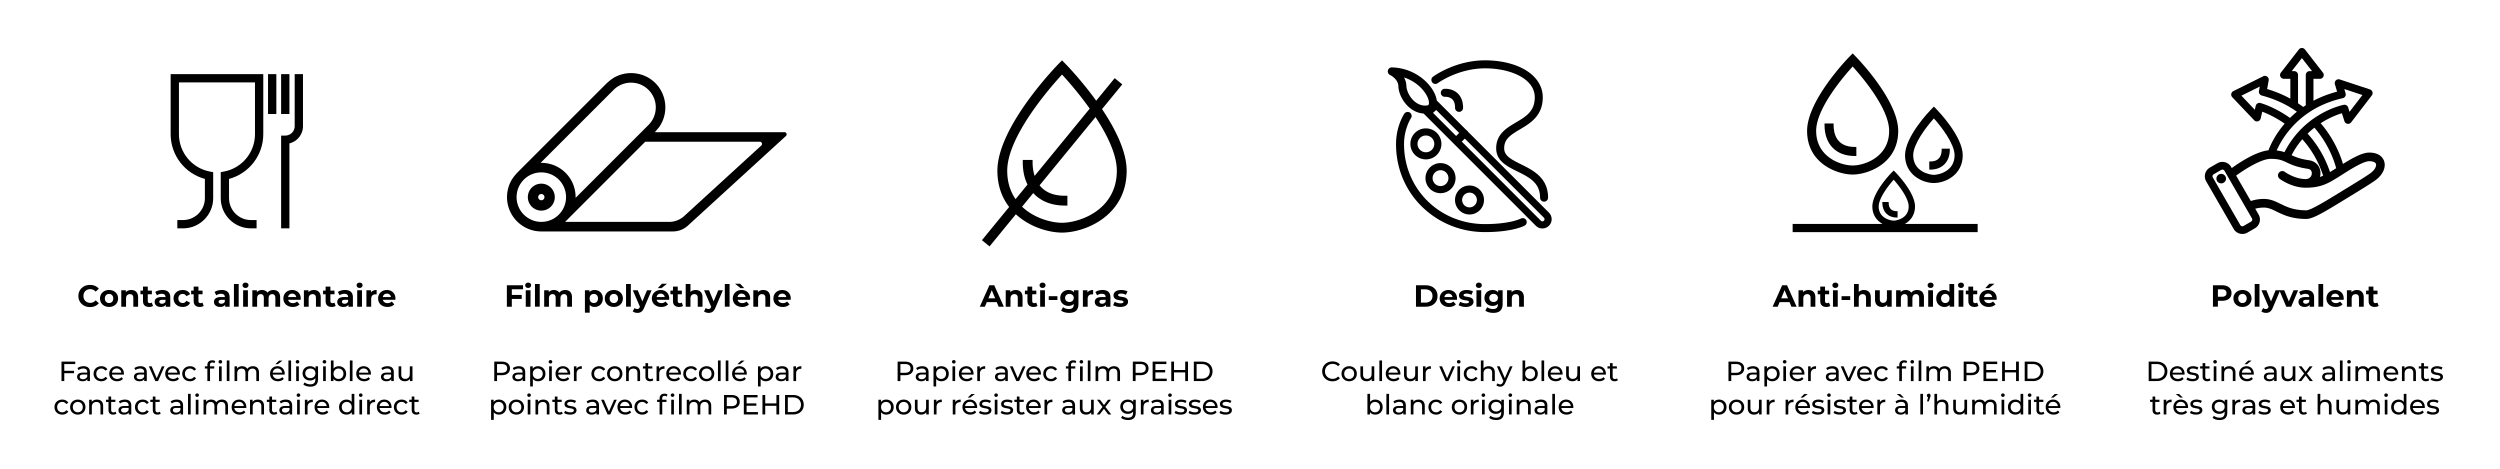 <svg xmlns="http://www.w3.org/2000/svg" viewBox="0 0 1600 300"><path d="M109.213 85.885c0 13.47 9.092 25.17 21.915 28.617v12.341c0 7.717-6.278 13.996-13.996 13.996h-3.637v5.31h3.637c10.645 0 19.306-8.66 19.306-19.306V110.19l-2.159-.41c-11.447-2.178-19.755-12.228-19.755-23.895V52.749h48.663v33.136c0 11.667-8.309 21.717-19.756 23.895l-2.159.41v16.653c0 10.646 8.66 19.306 19.306 19.306h3.637v-5.31h-3.637c-7.717 0-13.995-6.279-13.995-13.996v-12.341c12.822-3.447 21.914-15.147 21.914-28.617V47.438h-59.284zM171.543 47.438h5.31v25.54h-5.31zM179.917 47.438h5.31v25.54h-5.31z"></path><path d="M188.597 47.438v33.306a6.03 6.03 0 0 1-6.024 6.024h-2.656v59.381h5.31V91.764c4.974-1.198 8.68-5.685 8.68-11.02V47.438zM50.172 189.437c0-4.13 3.171-7.087 7.439-7.087 2.369 0 4.346.861 5.638 2.428l-2.036 1.88c-.92-1.058-2.075-1.606-3.446-1.606-2.564 0-4.385 1.801-4.385 4.385s1.821 4.385 4.385 4.385c1.371 0 2.526-.548 3.446-1.625l2.036 1.88c-1.292 1.586-3.27 2.447-5.658 2.447-4.248 0-7.42-2.956-7.42-7.087M64.01 191.023c0-3.172 2.448-5.423 5.795-5.423s5.775 2.251 5.775 5.423-2.427 5.423-5.775 5.423-5.794-2.252-5.794-5.423m8.478 0c0-1.82-1.156-2.917-2.683-2.917s-2.701 1.096-2.701 2.917 1.174 2.917 2.701 2.917 2.683-1.096 2.683-2.917M88.383 190.26v6.029h-3.054v-5.56c0-1.703-.783-2.486-2.134-2.486-1.469 0-2.526.9-2.526 2.838v5.208h-3.053v-10.532h2.917v1.233c.822-.9 2.055-1.39 3.484-1.39 2.486 0 4.366 1.449 4.366 4.66M97.935 195.78c-.627.45-1.546.666-2.486.666-2.487 0-3.935-1.273-3.935-3.779v-4.326h-1.625v-2.35h1.625v-2.564h3.054v2.565h2.623v2.349h-2.623v4.287c0 .9.489 1.39 1.311 1.39.45 0 .901-.137 1.234-.392zM108.975 190.279v6.01h-2.857v-1.312c-.568.96-1.665 1.469-3.211 1.469-2.467 0-3.935-1.37-3.935-3.192 0-1.86 1.312-3.152 4.522-3.152h2.428c0-1.311-.783-2.075-2.428-2.075-1.116 0-2.271.372-3.034.98l-1.097-2.135c1.155-.822 2.859-1.272 4.542-1.272 3.21 0 5.07 1.488 5.07 4.679m-3.053 2.682v-1.077h-2.095c-1.43 0-1.88.529-1.88 1.234 0 .763.647 1.272 1.723 1.272 1.018 0 1.9-.47 2.252-1.43M111.069 191.023c0-3.172 2.447-5.423 5.873-5.423 2.212 0 3.954.959 4.718 2.682l-2.37 1.273c-.567-.999-1.408-1.45-2.368-1.45-1.546 0-2.76 1.078-2.76 2.918s1.214 2.917 2.76 2.917c.96 0 1.801-.43 2.369-1.449l2.369 1.292c-.764 1.684-2.506 2.663-4.718 2.663-3.426 0-5.873-2.252-5.873-5.423M130.37 195.78c-.627.45-1.546.666-2.486.666-2.487 0-3.935-1.273-3.935-3.779v-4.326h-1.625v-2.35h1.625v-2.564h3.054v2.565h2.623v2.349h-2.623v4.287c0 .9.49 1.39 1.311 1.39.451 0 .901-.137 1.234-.392zM146.95 190.279v6.01h-2.858v-1.312c-.568.96-1.664 1.469-3.211 1.469-2.467 0-3.935-1.37-3.935-3.192 0-1.86 1.312-3.152 4.522-3.152h2.428c0-1.311-.783-2.075-2.428-2.075-1.116 0-2.27.372-3.034.98l-1.097-2.135c1.156-.822 2.859-1.272 4.542-1.272 3.21 0 5.07 1.488 5.07 4.679m-3.054 2.682v-1.077H141.8c-1.43 0-1.88.529-1.88 1.234 0 .763.647 1.272 1.723 1.272 1.018 0 1.9-.47 2.252-1.43M149.709 181.763h3.054v14.526h-3.054zM155.229 182.585c0-.96.764-1.703 1.899-1.703s1.899.705 1.899 1.644c0 1.018-.764 1.763-1.9 1.763s-1.898-.745-1.898-1.704m.372 3.172h3.054v10.532H155.6zM179.288 190.26v6.029h-3.054v-5.56c0-1.703-.763-2.486-1.996-2.486-1.371 0-2.33.88-2.33 2.76v5.286h-3.054v-5.56c0-1.703-.724-2.486-1.997-2.486-1.35 0-2.31.88-2.31 2.76v5.286h-3.054v-10.532h2.917v1.213c.783-.9 1.958-1.37 3.309-1.37 1.468 0 2.72.568 3.464 1.723.842-1.077 2.213-1.723 3.798-1.723 2.506 0 4.307 1.449 4.307 4.66M192.403 191.884h-7.968c.293 1.312 1.41 2.114 3.015 2.114 1.116 0 1.918-.333 2.643-1.018l1.625 1.763c-.98 1.115-2.448 1.703-4.347 1.703-3.641 0-6.01-2.29-6.01-5.423 0-3.152 2.408-5.423 5.619-5.423 3.093 0 5.481 2.075 5.481 5.462 0 .235-.039.568-.058.822m-8.007-1.782h5.187c-.215-1.33-1.213-2.192-2.584-2.192-1.39 0-2.388.842-2.603 2.192M205.263 190.26v6.029h-3.054v-5.56c0-1.703-.783-2.486-2.134-2.486-1.468 0-2.525.9-2.525 2.838v5.208h-3.054v-10.532h2.917v1.233c.822-.9 2.056-1.39 3.484-1.39 2.487 0 4.366 1.449 4.366 4.66M214.815 195.78c-.626.45-1.546.666-2.486.666-2.486 0-3.935-1.273-3.935-3.779v-4.326h-1.625v-2.35h1.625v-2.564h3.054v2.565h2.624v2.349h-2.624v4.287c0 .9.49 1.39 1.312 1.39.45 0 .9-.137 1.233-.392zM225.856 190.279v6.01h-2.858v-1.312c-.568.96-1.664 1.469-3.211 1.469-2.466 0-3.935-1.37-3.935-3.192 0-1.86 1.312-3.152 4.522-3.152h2.428c0-1.311-.783-2.075-2.428-2.075-1.115 0-2.27.372-3.034.98l-1.097-2.135c1.156-.822 2.859-1.272 4.542-1.272 3.21 0 5.07 1.488 5.07 4.679m-3.054 2.682v-1.077h-2.095c-1.429 0-1.879.529-1.879 1.234 0 .763.646 1.272 1.723 1.272 1.018 0 1.899-.47 2.251-1.43M228.243 182.585c0-.96.763-1.703 1.898-1.703s1.9.705 1.9 1.644c0 1.018-.764 1.763-1.9 1.763s-1.898-.745-1.898-1.704m.372 3.172h3.053v10.532h-3.053zM241.045 185.6v2.819c-.254-.02-.45-.04-.685-.04-1.683 0-2.8.921-2.8 2.937v4.973h-3.053v-10.532h2.917v1.39c.743-1.019 1.996-1.547 3.621-1.547M253.026 191.884h-7.968c.293 1.312 1.41 2.114 3.015 2.114 1.116 0 1.918-.333 2.643-1.018l1.625 1.763c-.98 1.115-2.448 1.703-4.347 1.703-3.641 0-6.01-2.29-6.01-5.423 0-3.152 2.408-5.423 5.619-5.423 3.093 0 5.481 2.075 5.481 5.462 0 .235-.039.568-.058.822m-8.007-1.782h5.187c-.215-1.33-1.213-2.192-2.584-2.192-1.39 0-2.388.842-2.603 2.192M41.14 232.993v4.34h6.245v1.531H41.14v5.035h-1.78v-12.454h8.79v1.548zM57.548 238.206v5.693h-1.62v-1.245c-.569.854-1.619 1.352-3.095 1.352-2.135 0-3.487-1.139-3.487-2.776 0-1.511.978-2.757 3.79-2.757h2.704v-.338c0-1.442-.837-2.278-2.527-2.278-1.12 0-2.26.392-2.989 1.015l-.712-1.281c.98-.783 2.384-1.21 3.897-1.21 2.58 0 4.039 1.245 4.039 3.825m-1.708 2.812V239.7h-2.634c-1.69 0-2.17.658-2.17 1.46 0 .942.783 1.53 2.082 1.53 1.28 0 2.294-.588 2.722-1.672M59.9 239.184c0-2.811 2.081-4.803 4.981-4.803 1.69 0 3.096.694 3.843 2.01l-1.299.836c-.604-.924-1.53-1.352-2.562-1.352-1.85 0-3.238 1.299-3.238 3.31 0 2.045 1.388 3.327 3.238 3.327 1.032 0 1.958-.427 2.562-1.353l1.299.818c-.747 1.318-2.153 2.029-3.843 2.029-2.9 0-4.982-2.01-4.982-4.822M79.279 239.754h-7.651c.214 1.654 1.548 2.758 3.416 2.758 1.103 0 2.028-.374 2.722-1.139l.943 1.103c-.854.997-2.153 1.53-3.718 1.53-3.043 0-5.071-2.01-5.071-4.822 0-2.792 2.01-4.803 4.733-4.803s4.66 1.957 4.66 4.857c0 .142-.017.356-.034.516m-7.651-1.228h6.05c-.179-1.584-1.371-2.704-3.025-2.704-1.637 0-2.847 1.103-3.025 2.704M93.945 238.206v5.693h-1.62v-1.245c-.569.854-1.619 1.352-3.095 1.352-2.135 0-3.487-1.139-3.487-2.776 0-1.511.978-2.757 3.79-2.757h2.704v-.338c0-1.442-.837-2.278-2.527-2.278-1.12 0-2.26.392-2.989 1.015l-.712-1.281c.979-.783 2.384-1.21 3.897-1.21 2.58 0 4.039 1.245 4.039 3.825m-1.708 2.812V239.7h-2.634c-1.69 0-2.17.658-2.17 1.46 0 .942.783 1.53 2.081 1.53 1.281 0 2.295-.588 2.723-1.672M105.281 234.47l-4.127 9.43H99.41l-4.128-9.43h1.78l3.237 7.561 3.31-7.561zM115.106 239.754h-7.651c.214 1.654 1.548 2.758 3.416 2.758 1.103 0 2.028-.374 2.722-1.139l.943 1.103c-.854.997-2.152 1.53-3.718 1.53-3.043 0-5.071-2.01-5.071-4.822 0-2.792 2.01-4.803 4.733-4.803s4.66 1.957 4.66 4.857c0 .142-.017.356-.034.516m-7.651-1.228h6.05c-.179-1.584-1.37-2.704-3.025-2.704-1.637 0-2.847 1.103-3.025 2.704M116.64 239.184c0-2.811 2.082-4.803 4.981-4.803 1.69 0 3.096.694 3.843 2.01l-1.299.836c-.604-.924-1.53-1.352-2.562-1.352-1.85 0-3.237 1.299-3.237 3.31 0 2.045 1.387 3.327 3.237 3.327 1.033 0 1.958-.427 2.562-1.353l1.3.818c-.748 1.318-2.154 2.029-3.844 2.029-2.9 0-4.982-2.01-4.982-4.822M135.825 230.59c.729 0 1.44.18 1.92.553l-.515 1.298a2.2 2.2 0 0 0-1.317-.444c-1.014 0-1.53.57-1.53 1.654v.819h2.74v1.405h-2.704v8.024h-1.708v-8.024h-1.601v-1.405h1.6v-.836c0-1.833 1.104-3.043 3.115-3.043m4.038.962c0-.622.498-1.121 1.156-1.121s1.157.48 1.157 1.086c0 .64-.48 1.138-1.157 1.138-.658 0-1.156-.48-1.156-1.103m.302 2.918h1.708v9.43h-1.708zM145.134 230.698h1.708V243.9h-1.708zM165.756 238.473v5.426h-1.708v-5.23c0-1.85-.89-2.758-2.437-2.758-1.708 0-2.83 1.085-2.83 3.13v4.858h-1.707v-5.23c0-1.85-.89-2.758-2.438-2.758-1.708 0-2.829 1.085-2.829 3.13v4.858H150.1v-9.43h1.637v1.406c.676-.96 1.833-1.494 3.256-1.494 1.441 0 2.65.57 3.274 1.743.711-1.067 2.028-1.743 3.63-1.743 2.294 0 3.86 1.316 3.86 4.092M182.186 239.754h-7.651c.214 1.654 1.548 2.758 3.416 2.758 1.103 0 2.028-.374 2.722-1.139l.944 1.103c-.855.997-2.153 1.53-3.72 1.53-3.042 0-5.07-2.01-5.07-4.822 0-2.792 2.01-4.803 4.733-4.803s4.661 1.957 4.661 4.857c0 .142-.018.356-.035.516m-7.651-1.228h6.05c-.178-1.584-1.37-2.704-3.025-2.704-1.637 0-2.847 1.103-3.025 2.704m3.274-5.426h-1.602l2.42-2.313h2.17zM184.592 230.698h1.708V243.9h-1.708zM189.254 231.552c0-.622.499-1.121 1.157-1.121s1.156.48 1.156 1.086c0 .64-.48 1.138-1.156 1.138-.658 0-1.157-.48-1.157-1.103m.303 2.918h1.708v9.43h-1.708zM203.543 234.47v8.148c0 3.327-1.69 4.84-4.893 4.84-1.725 0-3.469-.48-4.5-1.406l.818-1.317c.871.747 2.241 1.228 3.629 1.228 2.224 0 3.238-1.031 3.238-3.167v-.747c-.818.978-2.046 1.459-3.398 1.459-2.722 0-4.786-1.85-4.786-4.573s2.064-4.554 4.786-4.554c1.406 0 2.686.515 3.487 1.548v-1.46zm-1.673 4.465c0-1.833-1.352-3.06-3.237-3.06-1.904 0-3.256 1.227-3.256 3.06 0 1.815 1.352 3.079 3.256 3.079 1.885 0 3.237-1.264 3.237-3.079M206.5 231.552c0-.622.499-1.121 1.157-1.121s1.156.48 1.156 1.086c0 .64-.48 1.138-1.156 1.138-.658 0-1.157-.48-1.157-1.103m.303 2.918h1.708v9.43h-1.708zM221.536 239.184c0 2.882-2.01 4.822-4.768 4.822-1.388 0-2.598-.533-3.363-1.6v1.493h-1.637v-13.2h1.708v5.194c.783-1.014 1.957-1.512 3.292-1.512 2.758 0 4.768 1.922 4.768 4.803m-1.726 0c0-2.01-1.37-3.31-3.185-3.31-1.797 0-3.167 1.3-3.167 3.31s1.37 3.328 3.167 3.328c1.815 0 3.185-1.317 3.185-3.328M223.907 230.698h1.708V243.9h-1.708zM237.359 239.754h-7.65c.213 1.654 1.547 2.758 3.415 2.758 1.104 0 2.029-.374 2.723-1.139l.942 1.103c-.853.997-2.152 1.53-3.718 1.53-3.042 0-5.07-2.01-5.07-4.822 0-2.792 2.01-4.803 4.732-4.803s4.661 1.957 4.661 4.857c0 .142-.017.356-.035.516m-7.65-1.228h6.049c-.178-1.584-1.37-2.704-3.025-2.704-1.637 0-2.846 1.103-3.025 2.704M252.025 238.206v5.693h-1.62v-1.245c-.569.854-1.619 1.352-3.095 1.352-2.135 0-3.487-1.139-3.487-2.776 0-1.511.978-2.757 3.79-2.757h2.704v-.338c0-1.442-.837-2.278-2.527-2.278-1.12 0-2.26.392-2.989 1.015l-.712-1.281c.979-.783 2.384-1.21 3.897-1.21 2.58 0 4.039 1.245 4.039 3.825m-1.708 2.812V239.7h-2.634c-1.69 0-2.17.658-2.17 1.46 0 .942.783 1.53 2.082 1.53 1.28 0 2.294-.588 2.722-1.672M263.984 234.47v9.43h-1.619v-1.424c-.694.979-1.868 1.53-3.203 1.53-2.437 0-4.056-1.334-4.056-4.11v-5.426h1.708v5.23c0 1.85.925 2.776 2.544 2.776 1.78 0 2.918-1.103 2.918-3.131v-4.875zM34.868 260.542c0-2.812 2.082-4.804 4.981-4.804 1.69 0 3.096.695 3.843 2.01l-1.299.837c-.604-.925-1.53-1.353-2.562-1.353-1.85 0-3.237 1.3-3.237 3.31 0 2.046 1.387 3.327 3.237 3.327 1.033 0 1.958-.427 2.562-1.352l1.3.818c-.748 1.317-2.154 2.028-3.844 2.028-2.9 0-4.981-2.01-4.981-4.821M44.888 260.542c0-2.812 2.082-4.804 4.91-4.804 2.83 0 4.893 1.992 4.893 4.804s-2.063 4.821-4.892 4.821-4.911-2.01-4.911-4.821m8.078 0c0-2.01-1.352-3.31-3.167-3.31s-3.185 1.3-3.185 3.31 1.37 3.327 3.185 3.327 3.167-1.316 3.167-3.327M66.01 259.83v5.427h-1.707v-5.23c0-1.851-.926-2.759-2.545-2.759-1.814 0-2.989 1.085-2.989 3.131v4.858h-1.708v-9.43h1.637v1.424c.694-.961 1.904-1.513 3.399-1.513 2.294 0 3.914 1.317 3.914 4.092M74.484 264.705c-.516.445-1.3.658-2.064.658-1.904 0-2.989-1.05-2.989-2.953v-5.178H67.83v-1.405h1.601v-2.063h1.708v2.063h2.704v1.405H71.14v5.107c0 1.014.534 1.584 1.477 1.584.498 0 .978-.16 1.334-.446zM84.023 259.563v5.694h-1.62v-1.245c-.569.853-1.618 1.351-3.095 1.351-2.135 0-3.487-1.138-3.487-2.775 0-1.512.978-2.758 3.79-2.758h2.704v-.338c0-1.441-.837-2.277-2.527-2.277-1.12 0-2.26.391-2.989 1.014l-.712-1.28c.979-.784 2.385-1.21 3.897-1.21 2.58 0 4.039 1.244 4.039 3.824m-1.708 2.812v-1.317H79.68c-1.69 0-2.17.658-2.17 1.459 0 .943.783 1.53 2.082 1.53 1.28 0 2.295-.587 2.722-1.672M86.374 260.542c0-2.812 2.082-4.804 4.982-4.804 1.69 0 3.096.695 3.843 2.01l-1.299.837c-.604-.925-1.53-1.353-2.562-1.353-1.85 0-3.238 1.3-3.238 3.31 0 2.046 1.388 3.327 3.238 3.327 1.032 0 1.958-.427 2.562-1.352l1.3.818c-.748 1.317-2.154 2.028-3.844 2.028-2.9 0-4.982-2.01-4.982-4.821M102.835 264.705c-.515.445-1.299.658-2.064.658-1.903 0-2.988-1.05-2.988-2.953v-5.178H96.18v-1.405h1.602v-2.063h1.708v2.063h2.704v1.405H99.49v5.107c0 1.014.533 1.584 1.476 1.584.498 0 .979-.16 1.335-.446zM117.162 259.563v5.694h-1.62v-1.245c-.569.853-1.618 1.351-3.095 1.351-2.135 0-3.487-1.138-3.487-2.775 0-1.512.978-2.758 3.79-2.758h2.704v-.338c0-1.441-.836-2.277-2.527-2.277-1.12 0-2.26.391-2.989 1.014l-.712-1.28c.98-.784 2.385-1.21 3.897-1.21 2.58 0 4.039 1.244 4.039 3.824m-1.708 2.812v-1.317h-2.633c-1.69 0-2.171.658-2.171 1.459 0 .943.783 1.53 2.082 1.53 1.28 0 2.295-.587 2.722-1.672M120.332 252.056h1.708v13.2h-1.708zM124.995 252.91c0-.623.498-1.122 1.157-1.122s1.156.48 1.156 1.086c0 .64-.48 1.139-1.156 1.139-.659 0-1.157-.48-1.157-1.104m.303 2.917h1.708v9.43h-1.708zM145.92 259.83v5.427h-1.708v-5.23c0-1.851-.89-2.759-2.437-2.759-1.708 0-2.83 1.085-2.83 3.131v4.858h-1.707v-5.23c0-1.851-.89-2.759-2.438-2.759-1.708 0-2.828 1.085-2.828 3.131v4.858h-1.708v-9.43h1.636v1.405c.676-.96 1.833-1.494 3.256-1.494 1.441 0 2.651.57 3.274 1.743.711-1.067 2.028-1.743 3.63-1.743 2.294 0 3.86 1.317 3.86 4.092M157.616 261.111h-7.651c.214 1.655 1.548 2.758 3.416 2.758 1.103 0 2.028-.374 2.722-1.139l.943 1.103c-.854.997-2.153 1.53-3.719 1.53-3.042 0-5.07-2.01-5.07-4.821 0-2.793 2.01-4.804 4.733-4.804s4.66 1.957 4.66 4.858c0 .141-.017.355-.034.515m-7.651-1.227h6.049c-.178-1.584-1.37-2.704-3.024-2.704-1.637 0-2.847 1.102-3.025 2.704M168.97 259.83v5.427h-1.707v-5.23c0-1.851-.926-2.759-2.545-2.759-1.814 0-2.989 1.085-2.989 3.131v4.858h-1.708v-9.43h1.637v1.424c.694-.961 1.904-1.513 3.398-1.513 2.295 0 3.915 1.317 3.915 4.092M177.444 264.705c-.516.445-1.3.658-2.064.658-1.904 0-2.99-1.05-2.99-2.953v-5.178h-1.6v-1.405h1.6v-2.063h1.709v2.063h2.704v1.405H174.1v5.107c0 1.014.534 1.584 1.477 1.584.498 0 .978-.16 1.334-.446zM186.983 259.563v5.694h-1.62v-1.245c-.569.853-1.619 1.351-3.095 1.351-2.135 0-3.487-1.138-3.487-2.775 0-1.512.978-2.758 3.79-2.758h2.704v-.338c0-1.441-.837-2.277-2.527-2.277-1.12 0-2.26.391-2.989 1.014l-.712-1.28c.979-.784 2.384-1.21 3.897-1.21 2.58 0 4.039 1.244 4.039 3.824m-1.708 2.812v-1.317h-2.634c-1.69 0-2.17.658-2.17 1.459 0 .943.783 1.53 2.082 1.53 1.28 0 2.294-.587 2.722-1.672M189.85 252.91c0-.623.499-1.122 1.157-1.122s1.156.48 1.156 1.086c0 .64-.48 1.139-1.156 1.139-.658 0-1.157-.48-1.157-1.104m.303 2.917h1.708v9.43h-1.708zM200.189 255.738v1.655c-.142-.018-.267-.018-.391-.018-1.833 0-2.972 1.121-2.972 3.184v4.698h-1.708v-9.43h1.637v1.584c.605-1.103 1.78-1.673 3.434-1.673M210.689 261.111h-7.651c.214 1.655 1.548 2.758 3.416 2.758 1.103 0 2.028-.374 2.722-1.139l.943 1.103c-.854.997-2.152 1.53-3.718 1.53-3.043 0-5.071-2.01-5.071-4.821 0-2.793 2.01-4.804 4.733-4.804s4.661 1.957 4.661 4.858c0 .141-.018.355-.035.515m-7.651-1.227h6.05c-.178-1.584-1.37-2.704-3.025-2.704-1.637 0-2.847 1.102-3.025 2.704M226.778 252.056v13.2h-1.637v-1.493c-.765 1.067-1.975 1.6-3.362 1.6-2.758 0-4.769-1.94-4.769-4.821s2.01-4.804 4.769-4.804c1.334 0 2.508.498 3.291 1.513v-5.195zm-1.69 8.486c0-2.01-1.37-3.31-3.167-3.31-1.815 0-3.185 1.3-3.185 3.31s1.37 3.327 3.185 3.327c1.797 0 3.167-1.316 3.167-3.327M229.718 252.91c0-.623.498-1.122 1.156-1.122s1.157.48 1.157 1.086c0 .64-.48 1.139-1.157 1.139-.658 0-1.156-.48-1.156-1.104m.302 2.917h1.708v9.43h-1.708zM240.056 255.738v1.655c-.142-.018-.267-.018-.391-.018-1.833 0-2.971 1.121-2.971 3.184v4.698h-1.708v-9.43h1.636v1.584c.605-1.103 1.78-1.673 3.434-1.673M250.556 261.111h-7.65c.213 1.655 1.547 2.758 3.415 2.758 1.103 0 2.028-.374 2.722-1.139l.944 1.103c-.855.997-2.153 1.53-3.72 1.53-3.042 0-5.07-2.01-5.07-4.821 0-2.793 2.01-4.804 4.733-4.804s4.661 1.957 4.661 4.858c0 .141-.017.355-.035.515m-7.65-1.227h6.048c-.177-1.584-1.37-2.704-3.024-2.704-1.637 0-2.847 1.102-3.025 2.704M252.09 260.542c0-2.812 2.082-4.804 4.982-4.804 1.69 0 3.095.695 3.842 2.01l-1.298.837c-.605-.925-1.53-1.353-2.562-1.353-1.85 0-3.238 1.3-3.238 3.31 0 2.046 1.387 3.327 3.238 3.327 1.032 0 1.957-.427 2.562-1.352l1.298.818c-.747 1.317-2.152 2.028-3.842 2.028-2.9 0-4.982-2.01-4.982-4.821M268.55 264.705c-.515.445-1.299.658-2.064.658-1.903 0-2.989-1.05-2.989-2.953v-5.178h-1.6v-1.405h1.6v-2.063h1.708v2.063h2.705v1.405h-2.705v5.107c0 1.014.534 1.584 1.477 1.584.498 0 .978-.16 1.334-.446zM346.445 117.544c-4.754 0-8.621 3.867-8.621 8.62 0 4.755 3.867 8.622 8.621 8.622s8.62-3.867 8.62-8.621-3.866-8.621-8.62-8.621m0 10.627c-1.106 0-2.006-.9-2.006-2.006s.9-2.006 2.006-2.006 2.006.9 2.006 2.006-.9 2.006-2.006 2.006"></path><path d="m419.072 84.587.186-.186c.085-.084.17-.168.237-.237l2.39-2.87c3.17-4.543 4.535-10.16 3.696-15.829-1.429-9.658-8.925-17.107-18.594-18.46-4.781-.67-9.5.216-13.57 2.424-1.213.658-2.336 1.47-3.399 2.35 0 0-1.892 1.66-2.021 1.794L331 110.56l-.016.016q-.032.03-.066.063l-.797.905a25 25 0 0 0-2.225 2.935l-.574.884c-.058.103-.108.21-.165.313q-.148.274-.289.551a22 22 0 0 0-.31.627c-.06.128-.113.258-.172.387a19 19 0 0 0-.973 2.626l-.023.079a22 22 0 0 0-.791 4.095l-.003.036c-.066.69-.11 1.386-.11 2.089 0 2.502.427 4.906 1.201 7.148l.059.174q.121.339.254.673.077.2.157.4.093.22.19.436.134.31.278.614.05.104.102.207a21.9 21.9 0 0 0 4.191 5.875l.007-.007c3.976 3.976 9.466 6.439 15.52 6.439h84.21c3.546 0 6.964-1.327 9.58-3.72L502.99 87.03c.946-.865.334-2.442-.949-2.442zm-26.724-26.712.05-.053q.265-.276.543-.542l.07-.065c3.555-3.349 8.422-4.885 13.359-4.115 6.56 1.022 11.854 6.165 13.063 12.694.927 5.007-.548 10.012-3.898 13.66l-.188.206-46.964 46.968c.12-5.777-2.012-11.592-6.41-15.99s-10.212-6.531-15.987-6.411zm-60.132 75.243-.067-.135q-.107-.226-.206-.455-.067-.151-.132-.304-.06-.148-.117-.297a16 16 0 0 1-.18-.478l-.045-.13c-1.48-4.324-1.041-9.164 1.317-13.18q.175-.296.364-.585.014-.022.027-.044a16 16 0 0 1 1.926-2.397l.166-.171.04-.041c6.183-6.112 16.182-6.092 22.338.062 6.133 6.134 6.172 16.086.123 22.273l-.026.026a15.72 15.72 0 0 1-11.299 4.744c-6.241 0-11.65-3.63-14.23-8.888m105.644 5.168a14.2 14.2 0 0 1-9.58 3.72h-66.622l.314-.315.016-.016 50.966-50.97h73.328c1.283 0 1.895 1.577.949 2.443zM326.38 235.786c0 2.705-1.956 4.342-5.195 4.342h-3.077v3.771h-1.78v-12.454h4.857c3.239 0 5.196 1.637 5.196 4.341m-1.779 0c0-1.78-1.191-2.793-3.469-2.793h-3.024v5.587h3.024c2.278 0 3.47-1.015 3.47-2.794M336.135 238.206v5.693h-1.62v-1.245c-.568.854-1.618 1.352-3.095 1.352-2.135 0-3.487-1.139-3.487-2.776 0-1.511.978-2.757 3.79-2.757h2.704v-.338c0-1.442-.836-2.278-2.527-2.278-1.12 0-2.26.392-2.989 1.015l-.711-1.281c.979-.783 2.384-1.21 3.896-1.21 2.58 0 4.04 1.245 4.04 3.825m-1.708 2.812V239.7h-2.633c-1.69 0-2.171.658-2.171 1.46 0 .942.783 1.53 2.082 1.53 1.28 0 2.295-.588 2.722-1.672M349.073 239.184c0 2.9-2.01 4.822-4.768 4.822-1.334 0-2.509-.516-3.291-1.53v4.875h-1.709V234.47h1.637v1.494c.765-1.049 1.975-1.583 3.363-1.583 2.758 0 4.768 1.922 4.768 4.803m-1.726 0c0-1.992-1.37-3.31-3.185-3.31-1.796 0-3.167 1.318-3.167 3.31 0 2.011 1.37 3.328 3.167 3.328 1.815 0 3.185-1.317 3.185-3.328M351.14 231.552c0-.622.5-1.121 1.158-1.121s1.156.48 1.156 1.086c0 .64-.48 1.138-1.156 1.138-.659 0-1.157-.48-1.157-1.103m.304 2.918h1.708v9.43h-1.708zM364.895 239.754h-7.65c.214 1.654 1.548 2.758 3.416 2.758 1.103 0 2.028-.374 2.722-1.139l.943 1.103c-.854.997-2.152 1.53-3.718 1.53-3.043 0-5.071-2.01-5.071-4.822 0-2.792 2.01-4.803 4.733-4.803s4.661 1.957 4.661 4.857c0 .142-.018.356-.036.516m-7.65-1.228h6.05c-.178-1.584-1.37-2.704-3.025-2.704-1.637 0-2.847 1.103-3.025 2.704M372.372 234.38v1.655c-.142-.017-.267-.017-.391-.017-1.833 0-2.971 1.12-2.971 3.184v4.697h-1.708v-9.43h1.636v1.585c.605-1.104 1.78-1.673 3.434-1.673M378.514 239.184c0-2.811 2.082-4.803 4.982-4.803 1.69 0 3.096.694 3.843 2.01l-1.3.836c-.604-.924-1.529-1.352-2.561-1.352-1.85 0-3.238 1.299-3.238 3.31 0 2.045 1.388 3.327 3.238 3.327 1.032 0 1.957-.427 2.562-1.353l1.299.818c-.747 1.318-2.153 2.029-3.843 2.029-2.9 0-4.982-2.01-4.982-4.822M388.535 239.184c0-2.811 2.082-4.803 4.91-4.803 2.83 0 4.893 1.992 4.893 4.803s-2.064 4.822-4.893 4.822-4.91-2.01-4.91-4.822m8.077 0c0-2.01-1.352-3.31-3.167-3.31s-3.184 1.3-3.184 3.31 1.37 3.328 3.184 3.328 3.167-1.317 3.167-3.328M409.657 238.473v5.426h-1.708v-5.23c0-1.85-.925-2.758-2.544-2.758-1.815 0-2.99 1.085-2.99 3.13v4.858h-1.707v-9.43h1.637v1.424c.693-.96 1.903-1.512 3.398-1.512 2.295 0 3.914 1.316 3.914 4.092M418.13 243.348c-.516.445-1.299.658-2.064.658-1.903 0-2.989-1.05-2.989-2.953v-5.178h-1.6v-1.405h1.6v-2.064h1.708v2.064h2.705v1.405h-2.705v5.106c0 1.015.534 1.584 1.477 1.584.499 0 .979-.16 1.335-.445zM425.267 234.38v1.655c-.142-.017-.267-.017-.391-.017-1.833 0-2.971 1.12-2.971 3.184v4.697h-1.708v-9.43h1.636v1.585c.605-1.104 1.78-1.673 3.434-1.673M435.766 239.754h-7.65c.214 1.654 1.548 2.758 3.416 2.758 1.104 0 2.028-.374 2.722-1.139l.943 1.103c-.853.997-2.152 1.53-3.718 1.53-3.043 0-5.071-2.01-5.071-4.822 0-2.792 2.01-4.803 4.733-4.803s4.661 1.957 4.661 4.857c0 .142-.017.356-.036.516m-7.65-1.228h6.05c-.178-1.584-1.37-2.704-3.025-2.704-1.637 0-2.847 1.103-3.025 2.704M437.3 239.184c0-2.811 2.083-4.803 4.983-4.803 1.69 0 3.095.694 3.842 2.01l-1.299.836c-.604-.924-1.53-1.352-2.562-1.352-1.85 0-3.237 1.299-3.237 3.31 0 2.045 1.387 3.327 3.237 3.327 1.033 0 1.958-.427 2.562-1.353l1.3.818c-.748 1.318-2.154 2.029-3.843 2.029-2.9 0-4.982-2.01-4.982-4.822M447.32 239.184c0-2.811 2.083-4.803 4.911-4.803 2.83 0 4.893 1.992 4.893 4.803s-2.064 4.822-4.893 4.822-4.91-2.01-4.91-4.822m8.078 0c0-2.01-1.352-3.31-3.167-3.31s-3.184 1.3-3.184 3.31 1.37 3.328 3.184 3.328 3.167-1.317 3.167-3.328M459.494 230.698h1.708V243.9h-1.708zM464.46 230.698h1.708V243.9h-1.708zM477.912 239.754h-7.65c.213 1.654 1.547 2.758 3.416 2.758 1.103 0 2.028-.374 2.722-1.139l.943 1.103c-.854.997-2.153 1.53-3.719 1.53-3.042 0-5.07-2.01-5.07-4.822 0-2.792 2.01-4.803 4.732-4.803s4.662 1.957 4.662 4.857c0 .142-.018.356-.036.516m-7.65-1.228h6.049c-.178-1.584-1.37-2.704-3.025-2.704-1.637 0-2.846 1.103-3.024 2.704m3.273-5.426h-1.6l2.419-2.313h2.17zM494.873 239.184c0 2.9-2.01 4.822-4.768 4.822-1.334 0-2.508-.516-3.291-1.53v4.875h-1.708V234.47h1.637v1.494c.765-1.049 1.975-1.583 3.362-1.583 2.758 0 4.768 1.922 4.768 4.803m-1.725 0c0-1.992-1.37-3.31-3.185-3.31-1.797 0-3.167 1.318-3.167 3.31 0 2.011 1.37 3.328 3.167 3.328 1.815 0 3.185-1.317 3.185-3.328M504.628 238.206v5.693h-1.62v-1.245c-.569.854-1.619 1.352-3.095 1.352-2.135 0-3.487-1.139-3.487-2.776 0-1.511.978-2.757 3.79-2.757h2.704v-.338c0-1.442-.837-2.278-2.527-2.278-1.12 0-2.26.392-2.989 1.015l-.712-1.281c.979-.783 2.384-1.21 3.897-1.21 2.58 0 4.039 1.245 4.039 3.825m-1.708 2.812V239.7h-2.634c-1.69 0-2.17.658-2.17 1.46 0 .942.783 1.53 2.082 1.53 1.28 0 2.295-.588 2.722-1.672M512.869 234.38v1.655c-.143-.017-.267-.017-.392-.017-1.832 0-2.97 1.12-2.97 3.184v4.697h-1.709v-9.43h1.637v1.585c.605-1.104 1.78-1.673 3.434-1.673M324.067 260.542c0 2.9-2.01 4.821-4.768 4.821-1.334 0-2.509-.515-3.291-1.53v4.875H314.3v-12.88h1.636v1.493c.765-1.049 1.975-1.583 3.363-1.583 2.758 0 4.768 1.922 4.768 4.804m-1.725 0c0-1.992-1.37-3.31-3.185-3.31-1.797 0-3.167 1.318-3.167 3.31 0 2.01 1.37 3.327 3.167 3.327 1.815 0 3.185-1.316 3.185-3.327M325.566 260.542c0-2.812 2.082-4.804 4.91-4.804 2.83 0 4.893 1.992 4.893 4.804s-2.064 4.821-4.893 4.821-4.91-2.01-4.91-4.821m8.077 0c0-2.01-1.352-3.31-3.167-3.31s-3.184 1.3-3.184 3.31 1.37 3.327 3.184 3.327 3.167-1.316 3.167-3.327M337.437 252.91c0-.623.498-1.122 1.157-1.122s1.156.48 1.156 1.086c0 .64-.48 1.139-1.156 1.139-.659 0-1.157-.48-1.157-1.104m.303 2.917h1.708v9.43h-1.708zM351.654 259.83v5.427h-1.708v-5.23c0-1.851-.925-2.759-2.544-2.759-1.815 0-2.99 1.085-2.99 3.131v4.858h-1.707v-9.43h1.637v1.424c.693-.961 1.903-1.513 3.398-1.513 2.295 0 3.914 1.317 3.914 4.092M360.127 264.705c-.516.445-1.299.658-2.064.658-1.903 0-2.988-1.05-2.988-2.953v-5.178h-1.602v-1.405h1.602v-2.063h1.708v2.063h2.704v1.405h-2.704v5.107c0 1.014.533 1.584 1.476 1.584.499 0 .979-.16 1.335-.446zM361.002 264.26l.711-1.352c.801.57 2.082.979 3.31.979 1.583 0 2.241-.48 2.241-1.282 0-2.117-5.96-.284-5.96-4.038 0-1.69 1.512-2.829 3.932-2.829 1.228 0 2.615.32 3.434.854l-.73 1.352c-.854-.551-1.797-.747-2.722-.747-1.495 0-2.224.552-2.224 1.299 0 2.224 5.978.41 5.978 4.074 0 1.708-1.565 2.793-4.074 2.793-1.566 0-3.113-.48-3.896-1.102M383.37 259.563v5.694h-1.619v-1.245c-.569.853-1.619 1.351-3.095 1.351-2.136 0-3.488-1.138-3.488-2.775 0-1.512.979-2.758 3.79-2.758h2.704v-.338c0-1.441-.836-2.277-2.526-2.277-1.121 0-2.26.391-2.99 1.014l-.711-1.28c.979-.784 2.384-1.21 3.896-1.21 2.58 0 4.04 1.244 4.04 3.824m-1.708 2.812v-1.317h-2.633c-1.69 0-2.17.658-2.17 1.459 0 .943.782 1.53 2.081 1.53 1.281 0 2.295-.587 2.722-1.672M394.707 255.827l-4.127 9.43h-1.744l-4.128-9.43h1.78l3.237 7.562 3.31-7.562zM404.531 261.111h-7.65c.214 1.655 1.548 2.758 3.416 2.758 1.103 0 2.028-.374 2.722-1.139l.943 1.103c-.854.997-2.153 1.53-3.719 1.53-3.042 0-5.07-2.01-5.07-4.821 0-2.793 2.01-4.804 4.733-4.804s4.66 1.957 4.66 4.858c0 .141-.017.355-.035.515m-7.65-1.227h6.049c-.178-1.584-1.37-2.704-3.024-2.704-1.638 0-2.847 1.102-3.025 2.704M406.065 260.542c0-2.812 2.082-4.804 4.982-4.804 1.69 0 3.096.695 3.843 2.01l-1.299.837c-.604-.925-1.53-1.353-2.562-1.353-1.85 0-3.238 1.3-3.238 3.31 0 2.046 1.388 3.327 3.238 3.327 1.032 0 1.958-.427 2.562-1.352l1.299.818c-.747 1.317-2.153 2.028-3.843 2.028-2.9 0-4.982-2.01-4.982-4.821M425.25 251.948c.73 0 1.441.179 1.922.552l-.516 1.299a2.2 2.2 0 0 0-1.317-.445c-1.014 0-1.53.57-1.53 1.655v.818h2.74v1.405h-2.704v8.025h-1.708v-8.025h-1.602v-1.405h1.602v-.836c0-1.833 1.103-3.043 3.113-3.043m4.039.961c0-.622.498-1.121 1.156-1.121s1.157.48 1.157 1.086c0 .64-.48 1.139-1.157 1.139-.658 0-1.156-.48-1.156-1.104m.302 2.918h1.708v9.43h-1.708zM434.56 252.056h1.707v13.2h-1.708zM455.182 259.83v5.427h-1.708v-5.23c0-1.851-.89-2.759-2.438-2.759-1.708 0-2.829 1.085-2.829 3.131v4.858H446.5v-5.23c0-1.851-.89-2.759-2.437-2.759-1.708 0-2.829 1.085-2.829 3.131v4.858h-1.708v-9.43h1.637v1.405c.676-.96 1.832-1.494 3.256-1.494 1.441 0 2.65.57 3.274 1.743.711-1.067 2.028-1.743 3.63-1.743 2.294 0 3.86 1.317 3.86 4.092M473.427 257.143c0 2.706-1.957 4.342-5.196 4.342h-3.077v3.772h-1.78v-12.454h4.857c3.239 0 5.196 1.636 5.196 4.34m-1.78 0c0-1.779-1.192-2.792-3.469-2.792h-3.024v5.586h3.024c2.277 0 3.47-1.014 3.47-2.794M485.084 263.709v1.548h-9.038v-12.454h8.79v1.548h-7.01v3.825h6.244v1.512h-6.244v4.02zM498.681 252.803v12.454h-1.778v-5.551h-7.153v5.55h-1.779v-12.453h1.78v5.355h7.152v-5.355zM502.423 252.803h5.248c4.003 0 6.725 2.526 6.725 6.226s-2.722 6.228-6.725 6.228h-5.248zm5.141 10.906c3.078 0 5.054-1.886 5.054-4.68s-1.976-4.678-5.054-4.678h-3.362v9.358zM327.562 185.13v3.622h6.343v2.545h-6.343v4.992h-3.172v-13.704h10.356v2.545zM336.116 182.585c0-.96.763-1.703 1.898-1.703 1.136 0 1.9.705 1.9 1.644 0 1.018-.764 1.763-1.9 1.763s-1.898-.745-1.898-1.704m.372 3.172h3.053v10.532h-3.053zM342.38 181.763h3.053v14.526h-3.053zM366.067 190.26v6.029h-3.054v-5.56c0-1.703-.763-2.486-1.997-2.486-1.37 0-2.33.88-2.33 2.76v5.286h-3.053v-5.56c0-1.703-.724-2.486-1.997-2.486-1.351 0-2.31.88-2.31 2.76v5.286h-3.054v-10.532h2.917v1.213c.783-.9 1.957-1.37 3.308-1.37 1.469 0 2.722.568 3.465 1.723.842-1.077 2.213-1.723 3.798-1.723 2.506 0 4.307 1.449 4.307 4.66M385.817 191.023c0 3.308-2.29 5.423-5.246 5.423-1.312 0-2.389-.411-3.172-1.273v4.914h-3.054v-14.33h2.917v1.213c.763-.92 1.899-1.37 3.309-1.37 2.956 0 5.246 2.114 5.246 5.423m-3.093 0c0-1.82-1.155-2.917-2.682-2.917s-2.682 1.096-2.682 2.917 1.155 2.917 2.682 2.917 2.682-1.096 2.682-2.917M387.069 191.023c0-3.172 2.447-5.423 5.795-5.423s5.775 2.251 5.775 5.423-2.428 5.423-5.775 5.423-5.795-2.252-5.795-5.423m8.477 0c0-1.82-1.156-2.917-2.682-2.917-1.528 0-2.702 1.096-2.702 2.917s1.174 2.917 2.702 2.917c1.526 0 2.682-1.096 2.682-2.917M400.673 181.763h3.054v14.526h-3.054zM417.02 185.757l-4.758 11.178c-1.018 2.545-2.467 3.309-4.366 3.309-1.076 0-2.251-.353-2.936-.96l1.116-2.173c.47.411 1.116.666 1.723.666.841 0 1.311-.372 1.722-1.312l.04-.098-4.562-10.61h3.152l2.956 7.145 2.976-7.145zM428.236 191.884h-7.968c.293 1.312 1.41 2.114 3.015 2.114 1.115 0 1.918-.333 2.643-1.018l1.625 1.763c-.98 1.115-2.448 1.703-4.347 1.703-3.641 0-6.01-2.29-6.01-5.423 0-3.152 2.408-5.423 5.619-5.423 3.093 0 5.481 2.075 5.481 5.462 0 .235-.039.568-.058.822m-8.007-1.782h5.187c-.215-1.33-1.213-2.192-2.584-2.192-1.39 0-2.388.842-2.603 2.192m3.132-5.696h-2.389l2.644-2.82h3.288zM437.122 195.78c-.627.45-1.546.666-2.486.666-2.487 0-3.935-1.273-3.935-3.779v-4.326h-1.625v-2.35h1.625v-2.564h3.054v2.565h2.623v2.349h-2.623v4.287c0 .9.489 1.39 1.311 1.39.45 0 .901-.137 1.234-.392zM449.611 190.26v6.029h-3.054v-5.56c0-1.703-.783-2.486-2.134-2.486-1.468 0-2.525.9-2.525 2.838v5.208h-3.054v-14.526h3.054v5.09c.822-.822 1.997-1.253 3.347-1.253 2.487 0 4.366 1.449 4.366 4.66M462.629 185.757l-4.758 11.178c-1.018 2.545-2.466 3.309-4.365 3.309-1.077 0-2.252-.353-2.937-.96l1.116-2.173c.47.411 1.116.666 1.723.666.842 0 1.312-.372 1.723-1.312l.039-.098-4.562-10.61h3.152l2.957 7.145 2.975-7.145zM463.88 181.763h3.054v14.526h-3.054zM480.03 191.884h-7.967c.293 1.312 1.409 2.114 3.014 2.114 1.116 0 1.919-.333 2.644-1.018l1.625 1.763c-.98 1.115-2.448 1.703-4.347 1.703-3.641 0-6.01-2.29-6.01-5.423 0-3.152 2.408-5.423 5.619-5.423 3.093 0 5.481 2.075 5.481 5.462 0 .235-.039.568-.058.822m-6.088-7.478-3.543-2.82h3.288l2.643 2.82zm-1.918 5.696h5.187c-.215-1.33-1.213-2.192-2.584-2.192-1.39 0-2.388.842-2.603 2.192M492.89 190.26v6.029h-3.053v-5.56c0-1.703-.783-2.486-2.134-2.486-1.468 0-2.525.9-2.525 2.838v5.208h-3.054v-10.532h2.917v1.233c.822-.9 2.056-1.39 3.484-1.39 2.487 0 4.366 1.449 4.366 4.66M506.026 191.884h-7.968c.293 1.312 1.41 2.114 3.015 2.114 1.115 0 1.918-.333 2.643-1.018l1.625 1.763c-.98 1.115-2.448 1.703-4.347 1.703-3.641 0-6.01-2.29-6.01-5.423 0-3.152 2.408-5.423 5.619-5.423 3.093 0 5.481 2.075 5.481 5.462 0 .235-.039.568-.058.822m-8.007-1.782h5.187c-.215-1.33-1.213-2.192-2.584-2.192-1.39 0-2.388.842-2.603 2.192M705.306 69.818 718.267 54l-4.863-3.984-11.834 14.442c-9.406-13.012-18.84-22.744-19.624-23.546l-2.248-2.3-2.249 2.3c-1.597 1.634-39.117 40.342-39.117 68.35 0 10.175 3.312 17.713 7.53 23.187l-17.429 21.272 4.864 3.984 16.86-20.578a41 41 0 0 0 3.738 3.055c8.862 6.4 19.14 8.68 25.803 8.68s16.94-2.28 25.802-8.68c7.1-5.127 15.562-14.654 15.562-30.92 0-12.433-7.394-26.972-15.756-39.443m-60.686 39.443c0-21.758 27.006-52.774 35.078-61.558 3.55 3.863 10.762 12.027 17.728 21.812l-35.268 43.045c-1.064-3.272-1.3-6.49-1.3-8.7v-1.487h-6.289v1.486c0 5.462 1.058 10.259 3.032 14.263l-7.642 9.325c-3.244-4.71-5.339-10.693-5.339-18.186m57.198 25.823c-7.654 5.528-16.7 7.49-22.12 7.49-6.739 0-17.7-2.825-25.578-10.284l7.157-8.735c4.662 5.143 11.575 8.01 20.187 8.01h1.672v-6.288h-1.672c-8.164 0-13.13-2.886-16.134-6.67l35.797-43.688c7.39 11.252 13.647 23.869 13.647 34.342 0 13.609-7.045 21.554-12.956 25.823M584.526 235.786c0 2.705-1.957 4.342-5.196 4.342h-3.077v3.771h-1.78v-12.454h4.857c3.239 0 5.196 1.637 5.196 4.341m-1.78 0c0-1.78-1.191-2.793-3.469-2.793h-3.024v5.587h3.024c2.278 0 3.47-1.015 3.47-2.794M594.28 238.206v5.693h-1.619v-1.245c-.57.854-1.62 1.352-3.096 1.352-2.135 0-3.487-1.139-3.487-2.776 0-1.511.978-2.757 3.79-2.757h2.704v-.338c0-1.442-.836-2.278-2.527-2.278-1.12 0-2.259.392-2.989 1.015l-.711-1.281c.979-.783 2.384-1.21 3.896-1.21 2.58 0 4.04 1.245 4.04 3.825m-1.708 2.812V239.7h-2.633c-1.69 0-2.171.658-2.171 1.46 0 .942.783 1.53 2.082 1.53 1.28 0 2.295-.588 2.722-1.672M607.218 239.184c0 2.9-2.01 4.822-4.768 4.822-1.334 0-2.509-.516-3.291-1.53v4.875h-1.708V234.47h1.636v1.494c.765-1.049 1.975-1.583 3.363-1.583 2.758 0 4.768 1.922 4.768 4.803m-1.725 0c0-1.992-1.37-3.31-3.186-3.31-1.796 0-3.167 1.318-3.167 3.31 0 2.011 1.37 3.328 3.167 3.328 1.815 0 3.186-1.317 3.186-3.328M609.286 231.552c0-.622.499-1.121 1.157-1.121s1.156.48 1.156 1.086c0 .64-.48 1.138-1.156 1.138-.658 0-1.157-.48-1.157-1.103m.303 2.918h1.708v9.43h-1.708zM623.04 239.754h-7.65c.214 1.654 1.548 2.758 3.416 2.758 1.104 0 2.028-.374 2.722-1.139l.943 1.103c-.853.997-2.152 1.53-3.718 1.53-3.043 0-5.071-2.01-5.071-4.822 0-2.792 2.01-4.803 4.733-4.803s4.661 1.957 4.661 4.857c0 .142-.018.356-.036.516m-7.65-1.228h6.05c-.178-1.584-1.37-2.704-3.025-2.704-1.637 0-2.847 1.103-3.025 2.704M630.517 234.38v1.655c-.142-.017-.267-.017-.391-.017-1.833 0-2.971 1.12-2.971 3.184v4.697h-1.708v-9.43h1.636v1.585c.605-1.104 1.78-1.673 3.434-1.673M645.004 238.206v5.693h-1.62v-1.245c-.569.854-1.619 1.352-3.095 1.352-2.135 0-3.487-1.139-3.487-2.776 0-1.511.978-2.757 3.79-2.757h2.704v-.338c0-1.442-.837-2.278-2.527-2.278-1.12 0-2.26.392-2.989 1.015l-.712-1.281c.98-.783 2.384-1.21 3.897-1.21 2.58 0 4.039 1.245 4.039 3.825m-1.708 2.812V239.7h-2.634c-1.69 0-2.17.658-2.17 1.46 0 .942.783 1.53 2.082 1.53 1.28 0 2.294-.588 2.722-1.672M656.34 234.47l-4.127 9.43h-1.743l-4.128-9.43h1.779l3.238 7.561 3.31-7.561zM666.165 239.754h-7.651c.214 1.654 1.548 2.758 3.416 2.758 1.104 0 2.029-.374 2.722-1.139l.943 1.103c-.853.997-2.152 1.53-3.718 1.53-3.043 0-5.071-2.01-5.071-4.822 0-2.792 2.01-4.803 4.733-4.803s4.66 1.957 4.66 4.857c0 .142-.017.356-.034.516m-7.651-1.228h6.05c-.179-1.584-1.371-2.704-3.025-2.704-1.637 0-2.847 1.103-3.025 2.704M667.699 239.184c0-2.811 2.082-4.803 4.981-4.803 1.69 0 3.096.694 3.843 2.01l-1.299.836c-.604-.924-1.53-1.352-2.561-1.352-1.85 0-3.239 1.299-3.239 3.31 0 2.045 1.388 3.327 3.239 3.327 1.032 0 1.957-.427 2.561-1.353l1.299.818c-.747 1.318-2.152 2.029-3.843 2.029-2.9 0-4.981-2.01-4.981-4.822M686.883 230.59c.73 0 1.442.18 1.922.553l-.516 1.298a2.2 2.2 0 0 0-1.317-.444c-1.013 0-1.53.57-1.53 1.654v.819h2.74v1.405h-2.704v8.024h-1.708v-8.024h-1.601v-1.405h1.601v-.836c0-1.833 1.103-3.043 3.113-3.043m4.04.962c0-.622.497-1.121 1.156-1.121s1.156.48 1.156 1.086c0 .64-.48 1.138-1.156 1.138-.659 0-1.157-.48-1.157-1.103m.301 2.918h1.708v9.43h-1.708zM696.193 230.698h1.708V243.9h-1.708zM716.815 238.473v5.426h-1.708v-5.23c0-1.85-.89-2.758-2.437-2.758-1.708 0-2.83 1.085-2.83 3.13v4.858h-1.708v-5.23c0-1.85-.89-2.758-2.437-2.758-1.708 0-2.828 1.085-2.828 3.13v4.858h-1.708v-9.43h1.636v1.406c.676-.96 1.833-1.494 3.256-1.494 1.442 0 2.65.57 3.274 1.743.712-1.067 2.028-1.743 3.63-1.743 2.295 0 3.86 1.316 3.86 4.092M735.06 235.786c0 2.705-1.957 4.342-5.195 4.342h-3.078v3.771h-1.78v-12.454h4.858c3.238 0 5.195 1.637 5.195 4.341m-1.78 0c0-1.78-1.192-2.793-3.469-2.793h-3.024v5.587h3.024c2.277 0 3.47-1.015 3.47-2.794M746.717 242.351v1.548h-9.038v-12.454h8.79v1.548h-7.01v3.825h6.245v1.513h-6.245v4.02zM760.315 231.445V243.9h-1.78v-5.55h-7.152v5.55h-1.779v-12.454h1.78v5.356h7.152v-5.356zM764.056 231.445h5.248c4.003 0 6.726 2.527 6.726 6.227s-2.723 6.227-6.726 6.227h-5.248zm5.142 10.906c3.078 0 5.053-1.885 5.053-4.68 0-2.792-1.975-4.678-5.053-4.678h-3.362v9.358zM571.952 260.542c0 2.9-2.01 4.821-4.768 4.821-1.335 0-2.509-.515-3.292-1.53v4.875h-1.708v-12.88h1.637v1.493c.765-1.049 1.975-1.583 3.363-1.583 2.758 0 4.768 1.922 4.768 4.804m-1.726 0c0-1.992-1.37-3.31-3.185-3.31-1.797 0-3.167 1.318-3.167 3.31 0 2.01 1.37 3.327 3.167 3.327 1.815 0 3.185-1.316 3.185-3.327M573.45 260.542c0-2.812 2.083-4.804 4.911-4.804 2.83 0 4.893 1.992 4.893 4.804s-2.064 4.821-4.893 4.821-4.91-2.01-4.91-4.821m8.078 0c0-2.01-1.352-3.31-3.167-3.31s-3.184 1.3-3.184 3.31 1.37 3.327 3.184 3.327 3.167-1.316 3.167-3.327M594.413 255.827v9.43h-1.619v-1.424c-.694.98-1.868 1.53-3.202 1.53-2.438 0-4.057-1.334-4.057-4.11v-5.426h1.708v5.23c0 1.851.925 2.776 2.544 2.776 1.78 0 2.918-1.103 2.918-3.13v-4.876zM602.743 255.738v1.655c-.142-.018-.266-.018-.39-.018-1.833 0-2.972 1.121-2.972 3.184v4.698h-1.708v-9.43h1.637v1.584c.605-1.103 1.78-1.673 3.433-1.673M614.828 255.738v1.655c-.142-.018-.267-.018-.391-.018-1.833 0-2.971 1.121-2.971 3.184v4.698h-1.708v-9.43h1.636v1.584c.605-1.103 1.78-1.673 3.434-1.673M625.327 261.111h-7.65c.214 1.655 1.548 2.758 3.416 2.758 1.104 0 2.028-.374 2.722-1.139l.943 1.103c-.853.997-2.152 1.53-3.718 1.53-3.043 0-5.07-2.01-5.07-4.821 0-2.793 2.01-4.804 4.732-4.804s4.661 1.957 4.661 4.858c0 .141-.017.355-.036.515m-7.65-1.227h6.05c-.178-1.584-1.37-2.704-3.025-2.704-1.637 0-2.847 1.102-3.025 2.704m3.274-5.427h-1.601l2.42-2.313h2.17zM626.541 264.26l.712-1.352c.801.57 2.082.979 3.31.979 1.583 0 2.241-.48 2.241-1.282 0-2.117-5.96-.284-5.96-4.038 0-1.69 1.512-2.829 3.932-2.829 1.228 0 2.615.32 3.434.854l-.73 1.352c-.854-.551-1.797-.747-2.722-.747-1.494 0-2.223.552-2.223 1.299 0 2.224 5.977.41 5.977 4.074 0 1.708-1.565 2.793-4.074 2.793-1.566 0-3.113-.48-3.897-1.102M636.347 252.91c0-.623.499-1.122 1.157-1.122s1.156.48 1.156 1.086c0 .64-.48 1.139-1.156 1.139-.658 0-1.157-.48-1.157-1.104m.303 2.917h1.708v9.43h-1.708zM640.424 264.26l.712-1.352c.8.57 2.081.979 3.309.979 1.583 0 2.242-.48 2.242-1.282 0-2.117-5.96-.284-5.96-4.038 0-1.69 1.512-2.829 3.932-2.829 1.227 0 2.615.32 3.433.854l-.73 1.352c-.853-.551-1.796-.747-2.722-.747-1.494 0-2.224.552-2.224 1.299 0 2.224 5.979.41 5.979 4.074 0 1.708-1.566 2.793-4.075 2.793-1.565 0-3.113-.48-3.896-1.102M655.834 264.705c-.515.445-1.299.658-2.064.658-1.903 0-2.988-1.05-2.988-2.953v-5.178h-1.602v-1.405h1.602v-2.063h1.708v2.063h2.704v1.405h-2.704v5.107c0 1.014.533 1.584 1.476 1.584.498 0 .979-.16 1.335-.446zM666.067 261.111h-7.65c.213 1.655 1.547 2.758 3.416 2.758 1.103 0 2.028-.374 2.721-1.139l.944 1.103c-.854.997-2.153 1.53-3.72 1.53-3.041 0-5.07-2.01-5.07-4.821 0-2.793 2.011-4.804 4.733-4.804 2.723 0 4.661 1.957 4.661 4.858 0 .141-.017.355-.035.515m-7.65-1.227h6.048c-.177-1.584-1.37-2.704-3.024-2.704-1.637 0-2.846 1.102-3.025 2.704M673.544 255.738v1.655c-.143-.018-.267-.018-.392-.018-1.832 0-2.97 1.121-2.97 3.184v4.698h-1.709v-9.43h1.637v1.584c.604-1.103 1.78-1.673 3.434-1.673M688.03 259.563v5.694h-1.62v-1.245c-.569.853-1.618 1.351-3.095 1.351-2.135 0-3.487-1.138-3.487-2.775 0-1.512.978-2.758 3.79-2.758h2.704v-.338c0-1.441-.836-2.277-2.527-2.277-1.12 0-2.26.391-2.989 1.014l-.712-1.28c.98-.784 2.385-1.21 3.897-1.21 2.58 0 4.039 1.244 4.039 3.824m-1.708 2.812v-1.317h-2.633c-1.69 0-2.17.658-2.17 1.459 0 .943.782 1.53 2.081 1.53 1.28 0 2.295-.587 2.722-1.672M699.99 255.827v9.43h-1.62v-1.424c-.694.98-1.867 1.53-3.202 1.53-2.438 0-4.056-1.334-4.056-4.11v-5.426h1.708v5.23c0 1.851.925 2.776 2.544 2.776 1.78 0 2.918-1.103 2.918-3.13v-4.876zM709.263 265.257l-2.721-3.612-2.758 3.612h-1.905l3.72-4.822-3.54-4.608h1.903l2.597 3.399 2.58-3.399h1.868l-3.558 4.608 3.754 4.822zM726.882 255.827v8.149c0 3.327-1.69 4.84-4.893 4.84-1.726 0-3.469-.481-4.501-1.407l.818-1.316c.872.747 2.242 1.227 3.63 1.227 2.224 0 3.238-1.031 3.238-3.167v-.747c-.818.979-2.046 1.46-3.398 1.46-2.723 0-4.786-1.851-4.786-4.573s2.063-4.555 4.786-4.555c1.405 0 2.686.516 3.487 1.548v-1.459zm-1.672 4.466c0-1.833-1.353-3.06-3.239-3.06-1.903 0-3.256 1.227-3.256 3.06 0 1.814 1.353 3.078 3.256 3.078 1.886 0 3.239-1.264 3.239-3.078M735.212 255.738v1.655c-.142-.018-.266-.018-.391-.018-1.832 0-2.97 1.121-2.97 3.184v4.698h-1.709v-9.43h1.637v1.584c.604-1.103 1.78-1.673 3.433-1.673M744.77 259.563v5.694h-1.62v-1.245c-.57.853-1.62 1.351-3.096 1.351-2.134 0-3.487-1.138-3.487-2.775 0-1.512.978-2.758 3.79-2.758h2.704v-.338c0-1.441-.836-2.277-2.526-2.277-1.121 0-2.26.391-2.99 1.014l-.711-1.28c.98-.784 2.384-1.21 3.896-1.21 2.58 0 4.04 1.244 4.04 3.824m-1.709 2.812v-1.317h-2.633c-1.69 0-2.17.658-2.17 1.459 0 .943.783 1.53 2.081 1.53 1.28 0 2.295-.587 2.722-1.672M747.637 252.91c0-.623.498-1.122 1.157-1.122s1.156.48 1.156 1.086c0 .64-.48 1.139-1.156 1.139-.659 0-1.157-.48-1.157-1.104m.303 2.917h1.708v9.43h-1.708zM751.713 264.26l.711-1.352c.801.57 2.082.979 3.31.979 1.583 0 2.242-.48 2.242-1.282 0-2.117-5.96-.284-5.96-4.038 0-1.69 1.512-2.829 3.932-2.829 1.227 0 2.615.32 3.433.854l-.73 1.352c-.854-.551-1.796-.747-2.722-.747-1.494 0-2.223.552-2.223 1.299 0 2.224 5.978.41 5.978 4.074 0 1.708-1.566 2.793-4.075 2.793-1.565 0-3.113-.48-3.896-1.102M760.63 264.26l.711-1.352c.801.57 2.082.979 3.31.979 1.583 0 2.242-.48 2.242-1.282 0-2.117-5.96-.284-5.96-4.038 0-1.69 1.512-2.829 3.932-2.829 1.227 0 2.615.32 3.433.854l-.73 1.352c-.854-.551-1.796-.747-2.722-.747-1.494 0-2.223.552-2.223 1.299 0 2.224 5.978.41 5.978 4.074 0 1.708-1.566 2.793-4.075 2.793-1.565 0-3.113-.48-3.896-1.102M779.225 261.111h-7.65c.214 1.655 1.548 2.758 3.416 2.758 1.103 0 2.028-.374 2.721-1.139l.944 1.103c-.854.997-2.153 1.53-3.719 1.53-3.042 0-5.07-2.01-5.07-4.821 0-2.793 2.01-4.804 4.732-4.804s4.661 1.957 4.661 4.858c0 .141-.017.355-.035.515m-7.65-1.227h6.049c-.178-1.584-1.37-2.704-3.025-2.704-1.637 0-2.846 1.102-3.024 2.704M780.439 264.26l.712-1.352c.8.57 2.081.979 3.309.979 1.584 0 2.242-.48 2.242-1.282 0-2.117-5.96-.284-5.96-4.038 0-1.69 1.511-2.829 3.931-2.829 1.228 0 2.616.32 3.434.854l-.73 1.352c-.853-.551-1.796-.747-2.721-.747-1.495 0-2.224.552-2.224 1.299 0 2.224 5.978.41 5.978 4.074 0 1.708-1.566 2.793-4.074 2.793-1.566 0-3.114-.48-3.897-1.102M637.909 193.352h-6.363l-1.214 2.937h-3.25l6.108-13.704h3.133l6.128 13.704h-3.329zm-.999-2.408-2.173-5.246-2.173 5.246zM654.43 190.26v6.029h-3.054v-5.56c0-1.703-.783-2.486-2.134-2.486-1.469 0-2.526.9-2.526 2.838v5.208h-3.054v-10.532h2.917v1.233c.823-.9 2.056-1.39 3.485-1.39 2.486 0 4.366 1.449 4.366 4.66M663.982 195.78c-.627.45-1.547.666-2.486.666-2.487 0-3.935-1.273-3.935-3.779v-4.326h-1.625v-2.35h1.625v-2.564h3.054v2.565h2.623v2.349h-2.623v4.287c0 .9.489 1.39 1.311 1.39.45 0 .9-.137 1.234-.392zM665.332 182.585c0-.96.763-1.703 1.899-1.703s1.898.705 1.898 1.644c0 1.018-.762 1.763-1.898 1.763s-1.9-.745-1.9-1.704m.372 3.172h3.053v10.532h-3.053zM671.204 189.555h5.54V192h-5.54zM690.212 185.757v8.77c0 3.915-2.114 5.717-5.913 5.717-1.996 0-3.934-.49-5.168-1.45l1.214-2.192c.9.725 2.37 1.194 3.72 1.194 2.153 0 3.093-.978 3.093-2.878v-.45c-.803.882-1.957 1.312-3.328 1.312-2.917 0-5.266-2.016-5.266-5.09s2.349-5.09 5.266-5.09c1.468 0 2.682.49 3.485 1.507v-1.35zm-3.015 4.933c0-1.547-1.154-2.584-2.76-2.584s-2.78 1.037-2.78 2.584 1.175 2.584 2.78 2.584 2.76-1.037 2.76-2.584M699.588 185.6v2.819c-.254-.02-.45-.04-.685-.04-1.684 0-2.8.921-2.8 2.937v4.973h-3.054v-10.532h2.917v1.39c.745-1.019 1.997-1.547 3.622-1.547M710.668 190.279v6.01h-2.858v-1.312c-.568.96-1.664 1.469-3.21 1.469-2.468 0-3.936-1.37-3.936-3.192 0-1.86 1.312-3.152 4.522-3.152h2.428c0-1.311-.783-2.075-2.428-2.075-1.115 0-2.27.372-3.034.98l-1.097-2.135c1.156-.822 2.859-1.272 4.542-1.272 3.211 0 5.07 1.488 5.07 4.679m-3.054 2.682v-1.077h-2.095c-1.429 0-1.879.529-1.879 1.234 0 .763.646 1.272 1.723 1.272 1.017 0 1.898-.47 2.25-1.43M712.409 195.31l1.018-2.192c.94.607 2.368 1.018 3.66 1.018 1.41 0 1.939-.372 1.939-.96 0-1.722-6.362.04-6.362-4.17 0-1.996 1.8-3.406 4.874-3.406 1.449 0 3.054.333 4.052.92l-1.017 2.173a6.05 6.05 0 0 0-3.035-.783c-1.37 0-1.957.43-1.957.98 0 1.8 6.362.058 6.362 4.208 0 1.958-1.82 3.348-4.973 3.348-1.781 0-3.582-.49-4.561-1.136M920.174 53.214c.128-.095 12.983-9.48 30.33-9.48 15.777 0 31.749 6.37 31.749 18.547 0 8.958-5.592 12.266-12.067 16.095-5.92 3.5-12.629 7.468-12.629 16.518 0 8.122 6.91 11.538 13.592 14.842 7.455 3.686 14.497 7.167 14.497 16.761a2.561 2.561 0 1 0 5.122 0c0-12.776-9.62-17.532-17.349-21.353-6.658-3.292-10.739-5.549-10.739-10.25 0-5.832 3.843-8.4 10.114-12.11 6.496-3.841 14.581-8.623 14.581-20.503 0-7.133-4.086-13.426-11.505-17.72-6.63-3.836-15.638-5.95-25.366-5.95-19.104 0-32.816 10.066-33.39 10.495a2.56 2.56 0 0 0-.523 3.58 2.56 2.56 0 0 0 3.583.528M973.313 139.896c-.066.035-6.746 3.524-22.997 3.524-29.008 0-51.73-22.473-51.73-51.162 0-9.939 4.413-16.595 4.453-16.654a2.562 2.562 0 0 0-4.228-2.893c-.219.32-5.349 7.95-5.349 19.547 0 15.557 6.055 29.92 17.05 40.446 10.669 10.214 24.805 15.839 39.804 15.839 17.804 0 25.17-3.993 25.474-4.163a2.553 2.553 0 0 0 .99-3.462 2.57 2.57 0 0 0-3.467-1.022"></path><path d="M912.384 82.167c-5.47.106-9.833 4.642-9.727 10.112s4.642 9.834 10.112 9.728 9.834-4.642 9.727-10.113-4.642-9.833-10.112-9.727m.296 15.287c-2.959.058-5.413-2.304-5.47-5.263s2.303-5.414 5.262-5.471 5.414 2.303 5.472 5.263-2.304 5.414-5.264 5.471M921.748 104.388c-5.306.103-9.539 4.504-9.436 9.81.103 5.305 4.503 9.538 9.809 9.435s9.538-4.503 9.435-9.809-4.503-9.538-9.808-9.436m.285 14.692a5.076 5.076 0 0 1-5.168-4.971 5.076 5.076 0 0 1 4.971-5.168 5.076 5.076 0 0 1 5.168 4.971 5.076 5.076 0 0 1-4.971 5.168M940.666 137.276c5.114-.1 9.194-4.341 9.095-9.455s-4.34-9.194-9.455-9.095c-5.114.099-9.194 4.34-9.095 9.455.1 5.114 4.341 9.194 9.455 9.095m-.271-13.997c2.603-.05 4.763 2.027 4.813 4.63s-2.027 4.763-4.63 4.814a4.73 4.73 0 0 1-4.814-4.63 4.73 4.73 0 0 1 4.63-4.814M924.452 56.852a2.55 2.55 0 0 0-2.32 2.752c.11 1.402 1.357 2.44 2.743 2.354.025-.003 2.705-.169 4.502 1.506 1.24 1.157 1.87 3.032 1.87 5.57a2.561 2.561 0 1 0 5.123 0c0-4.053-1.198-7.207-3.56-9.373-3.423-3.138-7.865-2.852-8.358-2.809"></path><path d="M991.316 136.1 939.4 84.183a2.5 2.5 0 0 0-.43-.594 2.5 2.5 0 0 0-.594-.43l-18.83-18.83c-1.21-8.684-12.472-20.774-28.735-21.198a2.574 2.574 0 0 0-2.553 1.973 2.57 2.57 0 0 0 1.41 2.911c.052.024 5.164 2.477 5.303 7.177.139 4.73 2.99 10.23 7.094 13.686 2.74 2.306 5.823 3.577 9.045 3.777l71.824 71.824a5.89 5.89 0 0 0 4.19 1.736 5.89 5.89 0 0 0 4.19-1.736 5.89 5.89 0 0 0 1.737-4.19 5.89 5.89 0 0 0-1.736-4.19m-91.224-81.058a11.73 11.73 0 0 0-1.522-5.466c9.97 3.2 15.692 11.395 15.957 15.964.102 1.757-.62 1.86-1.145 1.935-3.555.508-6.321-1.088-8.016-2.515-3.354-2.823-5.192-7.126-5.274-9.918m19.092 15.365 14.675 14.674-1.942 1.942-14.798-14.798c.755-.667 1.473-1.299 2.065-1.818m68.912 70.854a1.376 1.376 0 0 1-1.942 0L935.54 90.645l1.941-1.942 50.616 50.616a1.375 1.375 0 0 1 0 1.942M846.203 237.672c0-3.683 2.811-6.37 6.601-6.37 1.921 0 3.594.659 4.733 1.94l-1.157 1.121c-.96-1.014-2.135-1.476-3.504-1.476-2.812 0-4.894 2.028-4.894 4.785s2.082 4.786 4.894 4.786c1.369 0 2.544-.48 3.504-1.494l1.157 1.12c-1.139 1.281-2.812 1.958-4.751 1.958-3.772 0-6.583-2.687-6.583-6.37M858.573 239.184c0-2.811 2.082-4.803 4.911-4.803s4.893 1.992 4.893 4.803-2.065 4.822-4.893 4.822c-2.83 0-4.911-2.01-4.911-4.822m8.077 0c0-2.01-1.352-3.31-3.166-3.31-1.815 0-3.186 1.3-3.186 3.31s1.37 3.328 3.186 3.328c1.814 0 3.166-1.317 3.166-3.328M879.536 234.47v9.43h-1.62v-1.424c-.693.979-1.868 1.53-3.202 1.53-2.437 0-4.056-1.334-4.056-4.11v-5.426h1.708v5.23c0 1.85.925 2.776 2.544 2.776 1.779 0 2.918-1.103 2.918-3.131v-4.875zM882.795 230.698h1.708V243.9h-1.708zM896.248 239.754h-7.65c.213 1.654 1.547 2.758 3.415 2.758 1.104 0 2.029-.374 2.723-1.139l.942 1.103c-.853.997-2.152 1.53-3.717 1.53-3.043 0-5.072-2.01-5.072-4.822 0-2.792 2.011-4.803 4.733-4.803s4.662 1.957 4.662 4.857c0 .142-.019.356-.036.516m-7.65-1.228h6.049c-.179-1.584-1.37-2.704-3.025-2.704-1.637 0-2.847 1.103-3.025 2.704M907.443 234.47v9.43h-1.62v-1.424c-.693.979-1.867 1.53-3.201 1.53-2.438 0-4.057-1.334-4.057-4.11v-5.426h1.708v5.23c0 1.85.925 2.776 2.544 2.776 1.78 0 2.918-1.103 2.918-3.131v-4.875zM915.773 234.38v1.655c-.143-.017-.267-.017-.392-.017-1.832 0-2.97 1.12-2.97 3.184v4.697h-1.708v-9.43h1.636v1.585c.605-1.104 1.78-1.673 3.434-1.673M931.13 234.47l-4.127 9.43h-1.744l-4.127-9.43h1.779l3.238 7.561 3.31-7.561zM932.433 231.552c0-.622.498-1.121 1.156-1.121s1.158.48 1.158 1.086c0 .64-.48 1.138-1.158 1.138-.658 0-1.156-.48-1.156-1.103m.303 2.918h1.708v9.43h-1.708zM936.83 239.184c0-2.811 2.082-4.803 4.981-4.803 1.69 0 3.097.694 3.844 2.01l-1.299.836c-.605-.924-1.53-1.352-2.562-1.352-1.851 0-3.239 1.299-3.239 3.31 0 2.045 1.388 3.327 3.239 3.327 1.032 0 1.957-.427 2.562-1.353l1.299.818c-.747 1.318-2.153 2.029-3.844 2.029-2.9 0-4.981-2.01-4.981-4.822M956.689 238.473v5.426h-1.708v-5.23c0-1.85-.925-2.758-2.544-2.758-1.815 0-2.99 1.085-2.99 3.13v4.858h-1.707v-13.2h1.708v5.105c.712-.908 1.886-1.423 3.327-1.423 2.295 0 3.914 1.316 3.914 4.092M968.027 234.47l-4.573 10.373c-.836 1.992-1.921 2.615-3.363 2.615-.907 0-1.833-.303-2.42-.872l.73-1.281c.463.445 1.05.694 1.69.694.819 0 1.334-.374 1.797-1.459l.303-.658-4.163-9.412h1.778l3.292 7.544 3.256-7.544zM984.186 239.184c0 2.882-2.01 4.822-4.768 4.822-1.388 0-2.598-.533-3.363-1.6v1.493h-1.636v-13.2h1.708v5.194c.783-1.014 1.957-1.512 3.29-1.512 2.758 0 4.77 1.922 4.77 4.803m-1.725 0c0-2.01-1.37-3.31-3.185-3.31-1.797 0-3.167 1.3-3.167 3.31s1.37 3.328 3.167 3.328c1.814 0 3.185-1.317 3.185-3.328M986.557 230.698h1.708V243.9h-1.708zM1000.008 239.754h-7.65c.214 1.654 1.548 2.758 3.416 2.758 1.104 0 2.028-.374 2.723-1.139l.942 1.103c-.853.997-2.152 1.53-3.718 1.53-3.043 0-5.071-2.01-5.071-4.822 0-2.792 2.01-4.803 4.732-4.803s4.663 1.957 4.663 4.857c0 .142-.019.356-.037.516m-7.65-1.228h6.05c-.179-1.584-1.37-2.704-3.026-2.704-1.636 0-2.846 1.103-3.024 2.704M1011.204 234.47v9.43h-1.62v-1.424c-.693.979-1.868 1.53-3.202 1.53-2.437 0-4.056-1.334-4.056-4.11v-5.426h1.708v5.23c0 1.85.925 2.776 2.544 2.776 1.779 0 2.918-1.103 2.918-3.131v-4.875zM1027.738 239.754h-7.65c.213 1.654 1.547 2.758 3.415 2.758 1.104 0 2.029-.374 2.723-1.139l.943 1.103c-.854.997-2.153 1.53-3.718 1.53-3.043 0-5.072-2.01-5.072-4.822 0-2.792 2.011-4.803 4.733-4.803 2.723 0 4.662 1.957 4.662 4.857 0 .142-.019.356-.036.516m-7.65-1.228h6.05c-.18-1.584-1.37-2.704-3.026-2.704-1.637 0-2.847 1.103-3.025 2.704M1035.446 243.348c-.516.445-1.299.658-2.064.658-1.904 0-2.989-1.05-2.989-2.953v-5.178h-1.601v-1.405h1.601v-2.064h1.708v2.064h2.704v1.405h-2.704v5.106c0 1.015.534 1.584 1.477 1.584.498 0 .978-.16 1.335-.445zM884.919 260.542c0 2.882-2.011 4.821-4.769 4.821-1.388 0-2.598-.533-3.362-1.6v1.494h-1.637v-13.201h1.708v5.195c.783-1.015 1.957-1.513 3.291-1.513 2.758 0 4.769 1.922 4.769 4.804m-1.726 0c0-2.01-1.37-3.31-3.185-3.31-1.796 0-3.167 1.3-3.167 3.31s1.37 3.327 3.167 3.327c1.815 0 3.185-1.316 3.185-3.327M887.289 252.056h1.708v13.2h-1.708zM899.727 259.563v5.694h-1.619v-1.245c-.57.853-1.62 1.351-3.096 1.351-2.134 0-3.487-1.138-3.487-2.775 0-1.512.978-2.758 3.79-2.758h2.704v-.338c0-1.441-.836-2.277-2.526-2.277-1.121 0-2.26.391-2.99 1.014l-.711-1.28c.978-.784 2.384-1.21 3.896-1.21 2.58 0 4.04 1.244 4.04 3.824m-1.708 2.812v-1.317h-2.634c-1.69 0-2.17.658-2.17 1.459 0 .943.783 1.53 2.081 1.53 1.282 0 2.296-.587 2.723-1.672M911.847 259.83v5.427h-1.708v-5.23c0-1.851-.925-2.759-2.544-2.759-1.815 0-2.989 1.085-2.989 3.131v4.858h-1.708v-9.43h1.637v1.424c.694-.961 1.903-1.513 3.398-1.513 2.295 0 3.914 1.317 3.914 4.092M914.199 260.542c0-2.812 2.082-4.804 4.981-4.804 1.69 0 3.097.695 3.844 2.01l-1.299.837c-.605-.925-1.53-1.353-2.562-1.353-1.85 0-3.239 1.3-3.239 3.31 0 2.046 1.388 3.327 3.239 3.327 1.032 0 1.957-.427 2.562-1.352l1.299.818c-.747 1.317-2.153 2.028-3.844 2.028-2.9 0-4.981-2.01-4.981-4.821M929.15 260.542c0-2.812 2.082-4.804 4.911-4.804s4.893 1.992 4.893 4.804-2.065 4.821-4.893 4.821c-2.829 0-4.911-2.01-4.911-4.821m8.078 0c0-2.01-1.352-3.31-3.167-3.31s-3.185 1.3-3.185 3.31 1.37 3.327 3.185 3.327 3.167-1.316 3.167-3.327M946.393 255.738v1.655c-.141-.018-.266-.018-.391-.018-1.832 0-2.971 1.121-2.971 3.184v4.698h-1.708v-9.43h1.637v1.584c.604-1.103 1.779-1.673 3.433-1.673M948.193 252.91c0-.623.498-1.122 1.156-1.122s1.157.48 1.157 1.086c0 .64-.48 1.139-1.157 1.139-.658 0-1.156-.48-1.156-1.104m.303 2.917h1.708v9.43h-1.708zM962.482 255.827v8.149c0 3.327-1.69 4.84-4.893 4.84-1.726 0-3.47-.481-4.502-1.407l.819-1.316c.872.747 2.242 1.227 3.63 1.227 2.223 0 3.238-1.031 3.238-3.167v-.747c-.818.979-2.046 1.46-3.398 1.46-2.722 0-4.787-1.851-4.787-4.573s2.065-4.555 4.787-4.555c1.405 0 2.686.516 3.487 1.548v-1.459zm-1.673 4.466c0-1.833-1.351-3.06-3.238-3.06-1.903 0-3.256 1.227-3.256 3.06 0 1.814 1.353 3.078 3.256 3.078 1.887 0 3.238-1.264 3.238-3.078M965.439 252.91c0-.623.498-1.122 1.156-1.122s1.158.48 1.158 1.086c0 .64-.481 1.139-1.158 1.139-.658 0-1.156-.48-1.156-1.104m.303 2.917h1.708v9.43h-1.708zM979.657 259.83v5.427h-1.708v-5.23c0-1.851-.925-2.759-2.544-2.759-1.816 0-2.99 1.085-2.99 3.131v4.858h-1.707v-9.43h1.636v1.424c.695-.961 1.904-1.513 3.399-1.513 2.295 0 3.914 1.317 3.914 4.092M990.3 259.563v5.694h-1.619v-1.245c-.57.853-1.619 1.351-3.095 1.351-2.135 0-3.488-1.138-3.488-2.775 0-1.512.979-2.758 3.79-2.758h2.704v-.338c0-1.441-.837-2.277-2.526-2.277-1.121 0-2.26.391-2.99 1.014l-.711-1.28c.978-.784 2.385-1.21 3.896-1.21 2.58 0 4.04 1.244 4.04 3.824m-1.708 2.812v-1.317h-2.633c-1.69 0-2.17.658-2.17 1.459 0 .943.782 1.53 2.08 1.53 1.282 0 2.297-.587 2.723-1.672M993.471 252.056h1.708v13.2h-1.708zM1006.922 261.111h-7.65c.214 1.655 1.548 2.758 3.416 2.758 1.104 0 2.028-.374 2.723-1.139l.942 1.103c-.853.997-2.152 1.53-3.718 1.53-3.043 0-5.071-2.01-5.071-4.821 0-2.793 2.01-4.804 4.732-4.804s4.663 1.957 4.663 4.858c0 .141-.019.355-.037.515m-7.65-1.227h6.05c-.179-1.584-1.37-2.704-3.026-2.704-1.636 0-2.846 1.102-3.024 2.704M906.228 182.585h6.226c4.483 0 7.556 2.702 7.556 6.852s-3.073 6.852-7.556 6.852h-6.226zm6.068 11.1c2.722 0 4.503-1.625 4.503-4.248s-1.78-4.248-4.503-4.248H909.4v8.496zM932.44 191.884h-7.968c.294 1.312 1.41 2.114 3.015 2.114 1.116 0 1.919-.333 2.642-1.018l1.625 1.763c-.978 1.115-2.447 1.703-4.345 1.703-3.642 0-6.011-2.29-6.011-5.423 0-3.152 2.408-5.423 5.62-5.423 3.092 0 5.48 2.075 5.48 5.462 0 .235-.038.568-.058.822m-8.007-1.782h5.188c-.215-1.33-1.214-2.192-2.584-2.192-1.39 0-2.389.842-2.604 2.192M933.515 195.31l1.018-2.192c.94.607 2.369 1.018 3.66 1.018 1.411 0 1.94-.372 1.94-.96 0-1.722-6.363.04-6.363-4.17 0-1.996 1.8-3.406 4.874-3.406 1.45 0 3.055.333 4.053.92l-1.019 2.173a6.04 6.04 0 0 0-3.034-.783c-1.37 0-1.957.43-1.957.98 0 1.8 6.362.058 6.362 4.208 0 1.958-1.82 3.348-4.972 3.348-1.782 0-3.583-.49-4.562-1.136M944.554 182.585c0-.96.764-1.703 1.9-1.703s1.9.705 1.9 1.644c0 1.018-.765 1.763-1.9 1.763s-1.9-.745-1.9-1.704m.372 3.172h3.055v10.532h-3.055zM961.684 185.757v8.77c0 3.915-2.114 5.717-5.912 5.717-1.997 0-3.935-.49-5.168-1.45l1.214-2.192c.9.725 2.368 1.194 3.72 1.194 2.153 0 3.092-.978 3.092-2.878v-.45c-.802.882-1.958 1.312-3.328 1.312-2.917 0-5.265-2.016-5.265-5.09s2.348-5.09 5.265-5.09c1.47 0 2.683.49 3.485 1.507v-1.35zm-3.014 4.933c0-1.547-1.156-2.584-2.76-2.584-1.606 0-2.78 1.037-2.78 2.584s1.174 2.584 2.78 2.584c1.604 0 2.76-1.037 2.76-2.584M975.289 190.26v6.029h-3.054v-5.56c0-1.703-.783-2.486-2.134-2.486-1.469 0-2.525.9-2.525 2.838v5.208h-3.055v-10.532h2.917v1.233c.822-.9 2.056-1.39 3.485-1.39 2.487 0 4.366 1.449 4.366 4.66M1185.7 111.711c9.513 0 29.156-6.83 29.156-27.944 0-19.54-25.976-46.34-27.082-47.471l-2.073-2.122-2.074 2.122c-1.106 1.131-27.083 27.932-27.083 47.47 0 21.115 19.644 27.945 29.157 27.945m.001-69.138c6.07 6.676 23.356 26.94 23.356 41.194 0 16.732-15.736 22.145-23.356 22.145s-23.358-5.413-23.358-22.145c0-14.238 17.29-34.515 23.358-41.194"></path><path d="M1186.914 99.829h1.149v-5.8h-1.15c-11.673 0-13.416-8.754-13.416-13.973v-1.022h-5.799v1.022c0 12.197 7.363 19.773 19.216 19.773M1237.691 117.13c7.668 0 18.466-5.502 18.466-17.734 0-12.145-15.922-28.575-16.6-29.268l-1.866-1.909-1.866 1.91c-.677.692-16.6 17.122-16.6 29.267 0 12.232 10.799 17.734 18.466 17.734m.002-41.348c4.905 5.485 13.245 16.328 13.245 23.614 0 10.39-10.448 12.514-13.247 12.514s-13.246-2.123-13.246-12.514c0-7.274 8.342-18.125 13.248-23.614"></path><path d="M1247.896 95.755v-.616h-5.22v.616c0 3.458-1.256 7.58-7.243 7.58h-.693v5.22h.693c7.571 0 12.463-5.025 12.463-12.8M1213.939 139.24h.509v-4.06h-.509c-4.291 0-5.192-2.958-5.192-5.44v-.451h-4.06v.452c0 5.77 3.632 9.498 9.252 9.498"></path><path d="M1219.063 143.324c3.59-2.024 6.545-5.682 6.545-11.185 0-8.949-11.701-21.024-12.2-21.533l-1.451-1.485-1.452 1.485c-.498.51-12.2 12.584-12.2 21.533 0 5.503 2.956 9.16 6.546 11.185h-57.555v5.219h118.4v-5.22zm-7.106-28.316c3.595 4.04 9.592 11.878 9.592 17.13 0 7.52-7.566 9.057-9.592 9.057s-9.592-1.537-9.592-9.056c0-5.253 5.996-13.09 9.592-17.131M1116.274 235.786c0 2.705-1.958 4.342-5.195 4.342H1108v3.771h-1.78v-12.454h4.858c3.237 0 5.195 1.637 5.195 4.341m-1.78 0c0-1.78-1.192-2.793-3.469-2.793h-3.024v5.587h3.024c2.277 0 3.47-1.015 3.47-2.794M1126.028 238.206v5.693h-1.62v-1.245c-.569.854-1.618 1.352-3.095 1.352-2.135 0-3.487-1.139-3.487-2.776 0-1.511.978-2.757 3.79-2.757h2.704v-.338c0-1.442-.836-2.278-2.526-2.278-1.122 0-2.26.392-2.99 1.015l-.712-1.281c.979-.783 2.385-1.21 3.897-1.21 2.58 0 4.039 1.245 4.039 3.825m-1.708 2.812V239.7h-2.634c-1.69 0-2.17.658-2.17 1.46 0 .942.782 1.53 2.081 1.53 1.281 0 2.296-.588 2.723-1.672M1138.965 239.184c0 2.9-2.01 4.822-4.768 4.822-1.334 0-2.508-.516-3.291-1.53v4.875h-1.708V234.47h1.637v1.494c.764-1.049 1.974-1.583 3.362-1.583 2.758 0 4.768 1.922 4.768 4.803m-1.725 0c0-1.992-1.37-3.31-3.185-3.31-1.797 0-3.167 1.318-3.167 3.31 0 2.011 1.37 3.328 3.167 3.328 1.815 0 3.185-1.317 3.185-3.328M1141.034 231.552c0-.622.498-1.121 1.156-1.121.66 0 1.157.48 1.157 1.086 0 .64-.48 1.138-1.157 1.138-.658 0-1.156-.48-1.156-1.103m.303 2.918h1.708v9.43h-1.708zM1154.789 239.754h-7.65c.213 1.654 1.547 2.758 3.415 2.758 1.104 0 2.029-.374 2.723-1.139l.942 1.103c-.853.997-2.152 1.53-3.717 1.53-3.043 0-5.072-2.01-5.072-4.822 0-2.792 2.011-4.803 4.733-4.803s4.662 1.957 4.662 4.857c0 .142-.019.356-.036.516m-7.65-1.228h6.05c-.18-1.584-1.371-2.704-3.026-2.704-1.637 0-2.847 1.103-3.025 2.704M1162.264 234.38v1.655c-.141-.017-.266-.017-.391-.017-1.832 0-2.971 1.12-2.971 3.184v4.697h-1.708v-9.43h1.637v1.585c.604-1.104 1.779-1.673 3.433-1.673M1176.752 238.206v5.693h-1.62v-1.245c-.569.854-1.619 1.352-3.095 1.352-2.135 0-3.488-1.139-3.488-2.776 0-1.511.979-2.757 3.79-2.757h2.705v-.338c0-1.442-.837-2.278-2.527-2.278-1.12 0-2.26.392-2.99 1.015l-.711-1.281c.979-.783 2.385-1.21 3.896-1.21 2.58 0 4.04 1.245 4.04 3.825m-1.708 2.812V239.7h-2.634c-1.69 0-2.17.658-2.17 1.46 0 .942.782 1.53 2.08 1.53 1.282 0 2.297-.588 2.724-1.672M1188.087 234.47l-4.126 9.43h-1.745l-4.127-9.43h1.779l3.238 7.561 3.31-7.561zM1197.913 239.754h-7.65c.213 1.654 1.547 2.758 3.415 2.758 1.104 0 2.029-.374 2.723-1.139l.942 1.103c-.853.997-2.152 1.53-3.717 1.53-3.043 0-5.072-2.01-5.072-4.822 0-2.792 2.011-4.803 4.733-4.803s4.662 1.957 4.662 4.857c0 .142-.019.356-.036.516m-7.65-1.228h6.05c-.18-1.584-1.371-2.704-3.026-2.704-1.637 0-2.847 1.103-3.025 2.704M1199.447 239.184c0-2.811 2.082-4.803 4.981-4.803 1.69 0 3.097.694 3.844 2.01l-1.299.836c-.605-.924-1.53-1.352-2.562-1.352-1.85 0-3.239 1.299-3.239 3.31 0 2.045 1.388 3.327 3.239 3.327 1.032 0 1.957-.427 2.562-1.353l1.299.818c-.747 1.318-2.153 2.029-3.844 2.029-2.9 0-4.981-2.01-4.981-4.822M1218.631 230.59c.73 0 1.442.18 1.922.553l-.515 1.298a2.2 2.2 0 0 0-1.318-.444c-1.013 0-1.529.57-1.529 1.654v.819h2.74v1.405h-2.705v8.024h-1.708v-8.024h-1.601v-1.405h1.601v-.836c0-1.833 1.104-3.043 3.113-3.043m4.04.962c0-.622.498-1.121 1.156-1.121s1.156.48 1.156 1.086c0 .64-.48 1.138-1.156 1.138-.658 0-1.157-.48-1.157-1.103m.302 2.918h1.708v9.43h-1.708zM1227.941 230.698h1.708V243.9h-1.708zM1248.562 238.473v5.426h-1.708v-5.23c0-1.85-.89-2.758-2.437-2.758-1.708 0-2.829 1.085-2.829 3.13v4.858h-1.708v-5.23c0-1.85-.89-2.758-2.437-2.758-1.708 0-2.83 1.085-2.83 3.13v4.858h-1.707v-9.43h1.637v1.406c.675-.96 1.833-1.494 3.255-1.494 1.442 0 2.652.57 3.274 1.743.712-1.067 2.028-1.743 3.63-1.743 2.295 0 3.86 1.316 3.86 4.092M1266.808 235.786c0 2.705-1.957 4.342-5.195 4.342h-3.078v3.771h-1.78v-12.454h4.858c3.238 0 5.195 1.637 5.195 4.341m-1.78 0c0-1.78-1.191-2.793-3.469-2.793h-3.024v5.587h3.024c2.278 0 3.47-1.015 3.47-2.794M1278.465 242.351v1.548h-9.038v-12.454h8.79v1.548h-7.01v3.825h6.245v1.513h-6.245v4.02zM1292.063 231.445V243.9h-1.78v-5.55h-7.152v5.55h-1.779v-12.454h1.78v5.356h7.152v-5.356zM1295.804 231.445h5.248c4.004 0 6.726 2.527 6.726 6.227s-2.722 6.227-6.726 6.227h-5.248zm5.142 10.906c3.078 0 5.053-1.885 5.053-4.68 0-2.792-1.975-4.678-5.053-4.678h-3.362v9.358zM1104.981 260.542c0 2.9-2.01 4.821-4.769 4.821-1.334 0-2.507-.515-3.29-1.53v4.875h-1.709v-12.88h1.637v1.493c.765-1.049 1.975-1.583 3.362-1.583 2.758 0 4.769 1.922 4.769 4.804m-1.726 0c0-1.992-1.37-3.31-3.184-3.31-1.797 0-3.167 1.318-3.167 3.31 0 2.01 1.37 3.327 3.167 3.327 1.814 0 3.184-1.316 3.184-3.327M1106.48 260.542c0-2.812 2.081-4.804 4.91-4.804 2.828 0 4.893 1.992 4.893 4.804s-2.065 4.821-4.893 4.821c-2.829 0-4.91-2.01-4.91-4.821m8.076 0c0-2.01-1.351-3.31-3.166-3.31s-3.185 1.3-3.185 3.31 1.37 3.327 3.185 3.327 3.166-1.316 3.166-3.327M1127.442 255.827v9.43h-1.62v-1.424c-.693.98-1.867 1.53-3.201 1.53-2.438 0-4.057-1.334-4.057-4.11v-5.426h1.708v5.23c0 1.851.925 2.776 2.544 2.776 1.78 0 2.918-1.103 2.918-3.13v-4.876zM1135.773 255.738v1.655c-.143-.018-.267-.018-.392-.018-1.832 0-2.97 1.121-2.97 3.184v4.698h-1.708v-9.43h1.636v1.584c.605-1.103 1.78-1.673 3.434-1.673M1147.857 255.738v1.655c-.143-.018-.267-.018-.392-.018-1.832 0-2.97 1.121-2.97 3.184v4.698h-1.708v-9.43h1.636v1.584c.605-1.103 1.78-1.673 3.434-1.673M1158.357 261.111h-7.65c.213 1.655 1.547 2.758 3.416 2.758 1.103 0 2.028-.374 2.722-1.139l.943 1.103c-.854.997-2.153 1.53-3.718 1.53-3.043 0-5.071-2.01-5.071-4.821 0-2.793 2.01-4.804 4.732-4.804s4.662 1.957 4.662 4.858c0 .141-.018.355-.036.515m-7.65-1.227h6.05c-.18-1.584-1.37-2.704-3.026-2.704-1.637 0-2.847 1.102-3.024 2.704m3.273-5.427h-1.6l2.418-2.313h2.171zM1159.57 264.26l.713-1.352c.8.57 2.082.979 3.31.979 1.582 0 2.24-.48 2.24-1.282 0-2.117-5.96-.284-5.96-4.038 0-1.69 1.513-2.829 3.932-2.829 1.228 0 2.615.32 3.435.854l-.73 1.352c-.854-.551-1.798-.747-2.722-.747-1.494 0-2.224.552-2.224 1.299 0 2.224 5.978.41 5.978 4.074 0 1.708-1.566 2.793-4.075 2.793-1.565 0-3.113-.48-3.896-1.102M1169.377 252.91c0-.623.498-1.122 1.156-1.122s1.157.48 1.157 1.086c0 .64-.48 1.139-1.157 1.139-.658 0-1.156-.48-1.156-1.104m.302 2.917h1.708v9.43h-1.708zM1173.453 264.26l.712-1.352c.8.57 2.082.979 3.31.979 1.582 0 2.24-.48 2.24-1.282 0-2.117-5.96-.284-5.96-4.038 0-1.69 1.513-2.829 3.932-2.829 1.228 0 2.615.32 3.435.854l-.73 1.352c-.854-.551-1.798-.747-2.722-.747-1.495 0-2.224.552-2.224 1.299 0 2.224 5.977.41 5.977 4.074 0 1.708-1.565 2.793-4.074 2.793-1.565 0-3.113-.48-3.896-1.102M1188.864 264.705c-.516.445-1.299.658-2.064.658-1.904 0-2.989-1.05-2.989-2.953v-5.178h-1.601v-1.405h1.601v-2.063h1.708v2.063h2.704v1.405h-2.704v5.107c0 1.014.534 1.584 1.477 1.584.498 0 .978-.16 1.335-.446zM1199.096 261.111h-7.65c.214 1.655 1.548 2.758 3.416 2.758 1.103 0 2.028-.374 2.723-1.139l.942 1.103c-.854.997-2.152 1.53-3.718 1.53-3.043 0-5.071-2.01-5.071-4.821 0-2.793 2.01-4.804 4.732-4.804s4.662 1.957 4.662 4.858c0 .141-.018.355-.036.515m-7.65-1.227h6.05c-.179-1.584-1.37-2.704-3.026-2.704-1.636 0-2.846 1.102-3.024 2.704M1206.572 255.738v1.655c-.143-.018-.267-.018-.392-.018-1.832 0-2.97 1.121-2.97 3.184v4.698h-1.708v-9.43h1.636v1.584c.605-1.103 1.78-1.673 3.434-1.673M1221.06 259.563v5.694h-1.62v-1.245c-.57.853-1.62 1.351-3.096 1.351-2.134 0-3.487-1.138-3.487-2.775 0-1.512.979-2.758 3.79-2.758h2.704v-.338c0-1.441-.836-2.277-2.526-2.277-1.121 0-2.26.391-2.99 1.014l-.711-1.28c.978-.784 2.384-1.21 3.896-1.21 2.58 0 4.04 1.244 4.04 3.824m-4.182-5.106-2.989-2.313h2.17l2.42 2.313zm2.473 7.918v-1.317h-2.634c-1.69 0-2.17.658-2.17 1.459 0 .943.783 1.53 2.081 1.53 1.282 0 2.296-.587 2.723-1.672M1229.017 252.056h1.708v13.2h-1.708zM1235.566 253.158c0 .338-.053.606-.284 1.264l-.855 2.49h-1.12l.658-2.65c-.445-.16-.747-.57-.747-1.104 0-.712.516-1.21 1.192-1.21s1.156.517 1.156 1.21M1246.972 259.83v5.427h-1.708v-5.23c0-1.851-.925-2.759-2.544-2.759-1.815 0-2.989 1.085-2.989 3.131v4.858h-1.708v-13.201h1.708v5.105c.712-.907 1.886-1.423 3.327-1.423 2.295 0 3.914 1.317 3.914 4.092M1258.932 255.827v9.43h-1.619v-1.424c-.693.98-1.868 1.53-3.202 1.53-2.438 0-4.057-1.334-4.057-4.11v-5.426h1.708v5.23c0 1.851.925 2.776 2.544 2.776 1.78 0 2.918-1.103 2.918-3.13v-4.876zM1277.848 259.83v5.427h-1.708v-5.23c0-1.851-.89-2.759-2.437-2.759-1.708 0-2.828 1.085-2.828 3.131v4.858h-1.708v-5.23c0-1.851-.89-2.759-2.438-2.759-1.708 0-2.829 1.085-2.829 3.131v4.858h-1.708v-9.43h1.637v1.405c.675-.96 1.833-1.494 3.256-1.494 1.441 0 2.65.57 3.273 1.743.712-1.067 2.028-1.743 3.63-1.743 2.295 0 3.86 1.317 3.86 4.092M1280.702 252.91c0-.623.498-1.122 1.156-1.122.66 0 1.157.48 1.157 1.086 0 .64-.48 1.139-1.157 1.139-.658 0-1.156-.48-1.156-1.104m.302 2.917h1.708v9.43h-1.708zM1294.866 252.056v13.2h-1.637v-1.493c-.765 1.067-1.975 1.6-3.362 1.6-2.758 0-4.769-1.94-4.769-4.821s2.011-4.804 4.769-4.804c1.334 0 2.509.498 3.29 1.513v-5.195zm-1.69 8.486c0-2.01-1.37-3.31-3.167-3.31-1.815 0-3.185 1.3-3.185 3.31s1.37 3.327 3.185 3.327c1.797 0 3.166-1.316 3.166-3.327M1297.805 252.91c0-.623.498-1.122 1.157-1.122s1.157.48 1.157 1.086c0 .64-.48 1.139-1.157 1.139-.659 0-1.157-.48-1.157-1.104m.303 2.917h1.708v9.43h-1.708zM1308.376 264.705c-.516.445-1.3.658-2.064.658-1.904 0-2.99-1.05-2.99-2.953v-5.178h-1.6v-1.405h1.6v-2.063h1.709v2.063h2.704v1.405h-2.704v5.107c0 1.014.534 1.584 1.476 1.584.498 0 .979-.16 1.335-.446zM1318.608 261.111h-7.65c.213 1.655 1.547 2.758 3.416 2.758 1.103 0 2.028-.374 2.722-1.139l.943 1.103c-.854.997-2.153 1.53-3.718 1.53-3.043 0-5.071-2.01-5.071-4.821 0-2.793 2.01-4.804 4.732-4.804s4.662 1.957 4.662 4.858c0 .141-.018.355-.036.515m-7.65-1.227h6.05c-.18-1.584-1.37-2.704-3.026-2.704-1.637 0-2.847 1.102-3.024 2.704m3.273-5.427h-1.6l2.42-2.313h2.17zM1145.304 193.352h-6.362l-1.214 2.937h-3.249l6.108-13.704h3.132l6.127 13.704h-3.328zm-.998-2.408-2.173-5.246-2.172 5.246zM1161.826 190.26v6.029h-3.054v-5.56c0-1.703-.783-2.486-2.134-2.486-1.468 0-2.525.9-2.525 2.838v5.208h-3.055v-10.532h2.917v1.233c.822-.9 2.056-1.39 3.486-1.39 2.486 0 4.365 1.449 4.365 4.66M1171.378 195.78c-.626.45-1.546.666-2.486.666-2.486 0-3.935-1.273-3.935-3.779v-4.326h-1.625v-2.35h1.625v-2.564h3.054v2.565h2.623v2.349h-2.623v4.287c0 .9.49 1.39 1.312 1.39.45 0 .9-.137 1.233-.392zM1172.727 182.585c0-.96.764-1.703 1.9-1.703s1.899.705 1.899 1.644c0 1.018-.764 1.763-1.9 1.763s-1.899-.745-1.899-1.704m.372 3.172h3.055v10.532h-3.055zM1178.6 189.555h5.541V192h-5.54zM1197.315 190.26v6.029h-3.054v-5.56c0-1.703-.783-2.486-2.133-2.486-1.47 0-2.526.9-2.526 2.838v5.208h-3.055v-14.526h3.055v5.09c.822-.822 1.996-1.253 3.348-1.253 2.486 0 4.365 1.449 4.365 4.66M1210.685 185.757v10.532h-2.897v-1.253c-.803.92-1.978 1.41-3.27 1.41-2.642 0-4.503-1.488-4.503-4.738v-5.951h3.055v5.5c0 1.762.782 2.546 2.134 2.546 1.409 0 2.426-.9 2.426-2.84v-5.206zM1231.317 190.26v6.029h-3.054v-5.56c0-1.703-.763-2.486-1.997-2.486-1.37 0-2.33.88-2.33 2.76v5.286h-3.054v-5.56c0-1.703-.724-2.486-1.997-2.486-1.35 0-2.31.88-2.31 2.76v5.286h-3.054v-10.532h2.917v1.213c.783-.9 1.958-1.37 3.309-1.37 1.468 0 2.721.568 3.465 1.723.842-1.077 2.212-1.723 3.798-1.723 2.506 0 4.307 1.449 4.307 4.66M1233.683 182.585c0-.96.764-1.703 1.9-1.703s1.899.705 1.899 1.644c0 1.018-.764 1.763-1.9 1.763s-1.899-.745-1.899-1.704m.372 3.172h3.055v10.532h-3.055zM1250.675 181.763v14.526h-2.917v-1.214c-.763.92-1.879 1.37-3.289 1.37-2.975 0-5.265-2.114-5.265-5.422s2.29-5.423 5.265-5.423c1.292 0 2.389.411 3.153 1.272v-5.11zm-2.995 9.26c0-1.82-1.175-2.917-2.682-2.917-1.527 0-2.702 1.096-2.702 2.917s1.175 2.917 2.702 2.917c1.507 0 2.682-1.096 2.682-2.917M1253.12 182.585c0-.96.764-1.703 1.9-1.703s1.9.705 1.9 1.644c0 1.018-.764 1.763-1.9 1.763s-1.9-.745-1.9-1.704m.373 3.172h3.054v10.532h-3.054zM1266.178 195.78c-.627.45-1.547.666-2.486.666-2.486 0-3.936-1.273-3.936-3.779v-4.326h-1.625v-2.35h1.625v-2.564h3.055v2.565h2.623v2.349h-2.623v4.287c0 .9.49 1.39 1.312 1.39.45 0 .9-.137 1.233-.392zM1277.826 191.884h-7.968c.294 1.312 1.41 2.114 3.015 2.114 1.116 0 1.919-.333 2.642-1.018l1.625 1.763c-.978 1.115-2.447 1.703-4.345 1.703-3.642 0-6.01-2.29-6.01-5.423 0-3.152 2.407-5.423 5.618-5.423 3.093 0 5.481 2.075 5.481 5.462 0 .235-.039.568-.058.822m-8.007-1.782h5.187c-.214-1.33-1.213-2.192-2.584-2.192-1.39 0-2.388.842-2.603 2.192m3.132-5.696h-2.388l2.643-2.82h3.289zM1421.6 111.294a3.035 3.035 0 1 0 0 6.069 3.035 3.035 0 0 0 0-6.07"></path><path d="M1525.859 103.18c-.544-1.665-2.561-5.536-9.534-5.536-4.305 0-10.149 3.132-16.831 7.273-1.076-3.72-3.573-10.798-8.665-18.602a71 71 0 0 0-5.601-7.448c5.69-3.685 10.844-5.566 13.602-6.397l1.597 5.082a2.458 2.458 0 0 0 4.295.76l13.239-17.239a2.458 2.458 0 0 0-1.178-3.831l-19.328-6.39a2.458 2.458 0 0 0-3.13 3.03l1.412 4.775c-5.709 1.492-10.724 3.507-15.126 5.833V50.44h4.124a2.458 2.458 0 0 0 1.94-3.967l-11.52-14.812a2.46 2.46 0 0 0-3.88 0l-11.52 14.812a2.459 2.459 0 0 0 1.94 3.967h4.125v12.706c-4.373-2.4-9.305-4.514-14.856-6.163l.997-5.526a2.458 2.458 0 0 0-3.513-2.638l-19.116 9.495a2.458 2.458 0 0 0-.688 3.894l14.015 14.74a2.458 2.458 0 0 0 4.175-1.138l1.003-4.318c2.975 1.11 8.37 3.461 14.344 7.642-6.497 7.542-9.46 14.604-10.368 17.073-8.125.825-18.887 8.027-23.477 11.354l-.414-.718a6.4 6.4 0 0 0-3.913-3.003 6.4 6.4 0 0 0-4.89.644l-4.805 2.773a6.4 6.4 0 0 0-3.002 3.913 6.4 6.4 0 0 0 .644 4.891l17.581 30.452a6.4 6.4 0 0 0 3.913 3.002 6.402 6.402 0 0 0 4.89-.644l4.804-2.773a6.453 6.453 0 0 0 2.359-8.804l-2.148-3.72a21.3 21.3 0 0 1 5.473-.727c2.973 0 5.279 1.13 8.198 2.56 4.294 2.104 9.638 4.723 19.083 4.723 4.043 0 11.312-4.329 22.835-11.39l4.478-2.74c7.514-4.592 14.004-8.558 16.902-10.676 4.66-3.407 6.832-8.174 5.535-12.144M1486.6 88.832c5.587 8.505 7.876 16.22 8.541 18.83-.4.253-.788.5-1.157.731-.986.62-1.9 1.187-2.776 1.712-3.506-10.414-8.81-18.473-14.343-24.587a54 54 0 0 1 4.359-3.8 67.5 67.5 0 0 1 5.376 7.114m-8.796 13.73c-5.697-.813-8.583-2.032-11.19-3.244a53.8 53.8 0 0 1 6.863-10.196c5.301 5.91 10.165 13.551 13.328 23.337q-1.003.45-2.03.804c.152-.57.255-1.15.296-1.73.329-4.623-2.66-8.312-7.267-8.97m21.563-39.729a2.46 2.46 0 0 0 1.816-3.094l-.811-2.744 11.582 3.828-8.253 10.747-.883-2.81a2.46 2.46 0 0 0-2.813-1.676c-1.048.203-25.093 5.136-37.934 30.297-1.4-.473-2.996-.853-4.99-1.067 1.18-2.716 3.63-7.56 7.894-12.77a58.3 58.3 0 0 1 14.39-12.652q.122-.067.236-.15c5.868-3.61 12.467-6.26 19.766-7.909m-31.089-17.31h-1.557l6.494-8.349 6.494 8.35h-1.556a2.46 2.46 0 0 0-2.459 2.458v19.386q-.828.535-1.622 1.084a70 70 0 0 0-3.336-2.339V47.982c0-1.358-1.1-2.458-2.458-2.458M1446.69 65.93a2.457 2.457 0 0 0-3.031 1.818l-.582 2.507-8.575-9.019 11.752-5.837-.524 2.908a2.46 2.46 0 0 0 1.784 2.811c7.072 1.89 13.495 4.637 19.245 8.22q.207.164.446.282 1.432.91 2.807 1.886a63 63 0 0 0-4.42 3.977q-.29-.209-.577-.41c-9.708-6.784-17.978-9.05-18.325-9.143m-6.004 75.912-4.804 2.773a1.524 1.524 0 0 1-2.088-.56l-17.58-30.451a1.52 1.52 0 0 1-.154-1.16c.106-.395.359-.724.712-.928l4.805-2.774a1.51 1.51 0 0 1 1.16-.153c.394.106.723.36.927.713l1.732 2.999c.094.24.211.475.378.689.015.02.035.034.05.054l15.421 26.71a1.53 1.53 0 0 1-.56 2.088m76.374-30.982c-2.713 1.983-9.421 6.082-16.522 10.423l-4.483 2.742c-7.283 4.463-17.257 10.575-19.946 10.575-8.163 0-12.671-2.21-16.65-4.158-3.278-1.607-6.376-3.125-10.631-3.125-3.536 0-6.46.722-8.315 1.336l-9.395-16.273c5.163-3.774 15.956-10.726 22.165-10.726 5.278 0 7.414 1.001 10.37 2.387 2.854 1.338 6.406 3.003 13.369 3.998 2.528.361 2.577 2.467 2.532 3.103-.091 1.284-1.034 3.456-3.989 3.456-6.987 0-13.18-4.516-13.237-4.558a2.765 2.765 0 1 0-3.307 4.434c.31.231 7.685 5.655 16.544 5.655 9.669 0 14.195-2.548 21.362-7.051.632-.398 1.313-.832 2.03-1.288 5.059-3.222 13.526-8.614 17.368-8.614 2.326 0 3.924.644 4.277 1.722.441 1.353-.634 3.835-3.542 5.962M1375.157 231.445h5.248c4.004 0 6.725 2.527 6.725 6.227s-2.721 6.227-6.725 6.227h-5.248zm5.141 10.906c3.079 0 5.053-1.885 5.053-4.68 0-2.792-1.974-4.678-5.053-4.678h-3.362v9.358zM1398.095 239.754h-7.65c.214 1.654 1.548 2.758 3.416 2.758 1.103 0 2.028-.374 2.723-1.139l.942 1.103c-.854.997-2.152 1.53-3.718 1.53-3.043 0-5.071-2.01-5.071-4.822 0-2.792 2.01-4.803 4.732-4.803s4.662 1.957 4.662 4.857c0 .142-.018.356-.036.516m-7.65-1.228h6.05c-.179-1.584-1.37-2.704-3.026-2.704-1.636 0-2.846 1.103-3.024 2.704M1399.31 242.903l.711-1.352c.8.569 2.082.978 3.31.978 1.583 0 2.24-.48 2.24-1.281 0-2.117-5.96-.284-5.96-4.038 0-1.69 1.514-2.83 3.933-2.83 1.227 0 2.615.321 3.434.854l-.73 1.353c-.854-.552-1.797-.747-2.722-.747-1.494 0-2.224.552-2.224 1.299 0 2.223 5.978.409 5.978 4.074 0 1.708-1.566 2.793-4.074 2.793-1.566 0-3.114-.48-3.897-1.103M1414.72 243.348c-.516.445-1.3.658-2.064.658-1.904 0-2.99-1.05-2.99-2.953v-5.178h-1.601v-1.405h1.602v-2.064h1.708v2.064h2.704v1.405h-2.704v5.106c0 1.015.534 1.584 1.476 1.584.498 0 .979-.16 1.335-.445zM1416.483 231.552c0-.622.498-1.121 1.156-1.121s1.157.48 1.157 1.086c0 .64-.48 1.138-1.157 1.138-.658 0-1.156-.48-1.156-1.103m.303 2.918h1.708v9.43h-1.708zM1430.7 238.473v5.426h-1.707v-5.23c0-1.85-.925-2.758-2.544-2.758-1.816 0-2.99 1.085-2.99 3.13v4.858h-1.707v-9.43h1.636v1.424c.695-.96 1.904-1.512 3.399-1.512 2.295 0 3.914 1.316 3.914 4.092M1442.412 239.754h-7.65c.213 1.654 1.547 2.758 3.415 2.758 1.104 0 2.029-.374 2.723-1.139l.942 1.103c-.853.997-2.152 1.53-3.717 1.53-3.043 0-5.072-2.01-5.072-4.822 0-2.792 2.011-4.803 4.733-4.803s4.662 1.957 4.662 4.857c0 .142-.019.356-.036.516m-7.65-1.228h6.05c-.18-1.584-1.371-2.704-3.026-2.704-1.637 0-2.847 1.103-3.025 2.704m3.273-5.426h-1.6l2.42-2.313h2.169zM1457.078 238.206v5.693h-1.62v-1.245c-.569.854-1.619 1.352-3.095 1.352-2.135 0-3.487-1.139-3.487-2.776 0-1.511.978-2.757 3.79-2.757h2.704v-.338c0-1.442-.836-2.278-2.527-2.278-1.12 0-2.26.392-2.989 1.015l-.712-1.281c.979-.783 2.385-1.21 3.897-1.21 2.58 0 4.039 1.245 4.039 3.825m-1.708 2.812V239.7h-2.634c-1.69 0-2.17.658-2.17 1.46 0 .942.782 1.53 2.081 1.53 1.281 0 2.296-.588 2.723-1.672M1469.038 234.47v9.43h-1.62v-1.424c-.693.979-1.868 1.53-3.202 1.53-2.437 0-4.056-1.334-4.056-4.11v-5.426h1.708v5.23c0 1.85.925 2.776 2.544 2.776 1.779 0 2.918-1.103 2.918-3.131v-4.875zM1478.311 243.9l-2.723-3.612-2.757 3.611h-1.904l3.72-4.82-3.542-4.61h1.904l2.598 3.4 2.58-3.4h1.867l-3.557 4.61 3.754 4.82zM1494.381 238.206v5.693h-1.619v-1.245c-.57.854-1.619 1.352-3.095 1.352-2.135 0-3.488-1.139-3.488-2.776 0-1.511.979-2.757 3.79-2.757h2.704v-.338c0-1.442-.836-2.278-2.526-2.278-1.121 0-2.26.392-2.99 1.015l-.711-1.281c.978-.783 2.385-1.21 3.896-1.21 2.58 0 4.04 1.245 4.04 3.825m-1.708 2.812V239.7h-2.633c-1.69 0-2.17.658-2.17 1.46 0 .942.782 1.53 2.08 1.53 1.282 0 2.297-.588 2.723-1.672M1497.552 230.698h1.708V243.9h-1.708zM1502.215 231.552c0-.622.498-1.121 1.157-1.121s1.157.48 1.157 1.086c0 .64-.48 1.138-1.157 1.138-.659 0-1.157-.48-1.157-1.103m.303 2.918h1.708v9.43h-1.708zM1523.14 238.473v5.426h-1.709v-5.23c0-1.85-.89-2.758-2.437-2.758-1.708 0-2.828 1.085-2.828 3.13v4.858h-1.708v-5.23c0-1.85-.89-2.758-2.438-2.758-1.708 0-2.829 1.085-2.829 3.13v4.858h-1.708v-9.43h1.637v1.406c.675-.96 1.833-1.494 3.256-1.494 1.441 0 2.65.57 3.273 1.743.712-1.067 2.028-1.743 3.63-1.743 2.295 0 3.86 1.316 3.86 4.092M1534.836 239.754h-7.65c.213 1.654 1.547 2.758 3.415 2.758 1.104 0 2.028-.374 2.723-1.139l.942 1.103c-.853.997-2.152 1.53-3.718 1.53-3.043 0-5.07-2.01-5.07-4.822 0-2.792 2.01-4.803 4.732-4.803s4.662 1.957 4.662 4.857c0 .142-.019.356-.036.516m-7.65-1.228h6.049c-.179-1.584-1.37-2.704-3.025-2.704-1.637 0-2.847 1.103-3.025 2.704M1546.19 238.473v5.426h-1.708v-5.23c0-1.85-.925-2.758-2.544-2.758-1.815 0-2.99 1.085-2.99 3.13v4.858h-1.707v-9.43h1.637v1.424c.694-.96 1.903-1.512 3.398-1.512 2.295 0 3.914 1.316 3.914 4.092M1554.664 243.348c-.516.445-1.3.658-2.064.658-1.904 0-2.99-1.05-2.99-2.953v-5.178h-1.6v-1.405h1.6v-2.064h1.709v2.064h2.704v1.405h-2.704v5.106c0 1.015.534 1.584 1.476 1.584.499 0 .979-.16 1.335-.445zM1555.538 242.903l.712-1.352c.8.569 2.082.978 3.31.978 1.582 0 2.24-.48 2.24-1.281 0-2.117-5.96-.284-5.96-4.038 0-1.69 1.513-2.83 3.932-2.83 1.228 0 2.615.321 3.435.854l-.73 1.353c-.854-.552-1.798-.747-2.723-.747-1.494 0-2.223.552-2.223 1.299 0 2.223 5.977.409 5.977 4.074 0 1.708-1.565 2.793-4.074 2.793-1.565 0-3.113-.48-3.896-1.103M1382.692 264.705c-.516.445-1.299.658-2.064.658-1.904 0-2.989-1.05-2.989-2.953v-5.178h-1.601v-1.405h1.601v-2.063h1.708v2.063h2.704v1.405h-2.704v5.107c0 1.014.534 1.584 1.477 1.584.498 0 .978-.16 1.335-.446zM1389.829 255.738v1.655c-.143-.018-.267-.018-.392-.018-1.832 0-2.97 1.121-2.97 3.184v4.698h-1.709v-9.43h1.637v1.584c.605-1.103 1.78-1.673 3.434-1.673M1400.329 261.111h-7.65c.213 1.655 1.547 2.758 3.415 2.758 1.104 0 2.029-.374 2.723-1.139l.942 1.103c-.853.997-2.152 1.53-3.717 1.53-3.043 0-5.072-2.01-5.072-4.821 0-2.793 2.011-4.804 4.733-4.804s4.662 1.957 4.662 4.858c0 .141-.019.355-.036.515m-4.91-6.654-2.99-2.313h2.171l2.42 2.313zm-2.74 5.427h6.05c-.18-1.584-1.371-2.704-3.026-2.704-1.637 0-2.847 1.102-3.025 2.704M1401.542 264.26l.711-1.352c.801.57 2.083.979 3.31.979 1.583 0 2.241-.48 2.241-1.282 0-2.117-5.96-.284-5.96-4.038 0-1.69 1.513-2.829 3.932-2.829 1.227 0 2.615.32 3.435.854l-.73 1.352c-.854-.551-1.798-.747-2.723-.747-1.494 0-2.223.552-2.223 1.299 0 2.224 5.977.41 5.977 4.074 0 1.708-1.565 2.793-4.074 2.793-1.565 0-3.113-.48-3.896-1.102M1425.459 255.827v8.149c0 3.327-1.69 4.84-4.893 4.84-1.727 0-3.47-.481-4.502-1.407l.818-1.316c.872.747 2.243 1.227 3.63 1.227 2.224 0 3.239-1.031 3.239-3.167v-.747c-.819.979-2.046 1.46-3.399 1.46-2.722 0-4.786-1.851-4.786-4.573s2.064-4.555 4.786-4.555c1.405 0 2.687.516 3.487 1.548v-1.459zm-1.673 4.466c0-1.833-1.352-3.06-3.239-3.06-1.903 0-3.255 1.227-3.255 3.06 0 1.814 1.352 3.078 3.255 3.078 1.887 0 3.239-1.264 3.239-3.078M1433.79 255.738v1.655c-.143-.018-.267-.018-.392-.018-1.832 0-2.97 1.121-2.97 3.184v4.698h-1.709v-9.43h1.637v1.584c.605-1.103 1.78-1.673 3.434-1.673M1443.346 259.563v5.694h-1.619v-1.245c-.57.853-1.619 1.351-3.096 1.351-2.134 0-3.487-1.138-3.487-2.775 0-1.512.979-2.758 3.79-2.758h2.704v-.338c0-1.441-.837-2.277-2.526-2.277-1.121 0-2.26.391-2.99 1.014l-.711-1.28c.978-.784 2.384-1.21 3.896-1.21 2.58 0 4.04 1.244 4.04 3.824m-1.708 2.812v-1.317h-2.634c-1.689 0-2.17.658-2.17 1.459 0 .943.783 1.53 2.082 1.53 1.28 0 2.296-.587 2.722-1.672M1445.325 264.26l.712-1.352c.8.57 2.082.979 3.31.979 1.582 0 2.24-.48 2.24-1.282 0-2.117-5.96-.284-5.96-4.038 0-1.69 1.513-2.829 3.932-2.829 1.228 0 2.615.32 3.435.854l-.73 1.352c-.854-.551-1.798-.747-2.722-.747-1.495 0-2.224.552-2.224 1.299 0 2.224 5.977.41 5.977 4.074 0 1.708-1.565 2.793-4.074 2.793-1.565 0-3.113-.48-3.896-1.102M1468.708 261.111h-7.65c.213 1.655 1.547 2.758 3.415 2.758 1.104 0 2.029-.374 2.723-1.139l.942 1.103c-.853.997-2.152 1.53-3.718 1.53-3.042 0-5.07-2.01-5.07-4.821 0-2.793 2.01-4.804 4.732-4.804s4.662 1.957 4.662 4.858c0 .141-.019.355-.036.515m-7.65-1.227h6.049c-.179-1.584-1.37-2.704-3.025-2.704-1.637 0-2.847 1.102-3.025 2.704M1476.416 264.705c-.516.445-1.3.658-2.064.658-1.904 0-2.99-1.05-2.99-2.953v-5.178h-1.6v-1.405h1.6v-2.063h1.709v2.063h2.704v1.405h-2.704v5.107c0 1.014.534 1.584 1.476 1.584.498 0 .979-.16 1.335-.446zM1492.218 259.83v5.427h-1.708v-5.23c0-1.851-.924-2.759-2.544-2.759-1.815 0-2.989 1.085-2.989 3.131v4.858h-1.708v-13.201h1.708v5.105c.712-.907 1.886-1.423 3.327-1.423 2.295 0 3.914 1.317 3.914 4.092M1504.178 255.827v9.43h-1.619v-1.424c-.693.98-1.868 1.53-3.202 1.53-2.437 0-4.057-1.334-4.057-4.11v-5.426h1.708v5.23c0 1.851.925 2.776 2.544 2.776 1.78 0 2.918-1.103 2.918-3.13v-4.876zM1523.095 259.83v5.427h-1.708v-5.23c0-1.851-.89-2.759-2.437-2.759-1.708 0-2.828 1.085-2.828 3.131v4.858h-1.708v-5.23c0-1.851-.89-2.759-2.438-2.759-1.708 0-2.829 1.085-2.829 3.131v4.858h-1.708v-9.43h1.637v1.405c.676-.96 1.833-1.494 3.256-1.494 1.441 0 2.651.57 3.273 1.743.712-1.067 2.028-1.743 3.63-1.743 2.295 0 3.86 1.317 3.86 4.092M1525.948 252.91c0-.623.498-1.122 1.156-1.122s1.157.48 1.157 1.086c0 .64-.48 1.139-1.157 1.139-.658 0-1.156-.48-1.156-1.104m.303 2.917h1.708v9.43h-1.708zM1540.112 252.056v13.2h-1.637v-1.493c-.764 1.067-1.974 1.6-3.362 1.6-2.758 0-4.769-1.94-4.769-4.821s2.011-4.804 4.769-4.804c1.334 0 2.509.498 3.29 1.513v-5.195zm-1.69 8.486c0-2.01-1.37-3.31-3.167-3.31-1.815 0-3.185 1.3-3.185 3.31s1.37 3.327 3.185 3.327c1.797 0 3.167-1.316 3.167-3.327M1551.841 261.111h-7.65c.214 1.655 1.548 2.758 3.416 2.758 1.104 0 2.028-.374 2.723-1.139l.942 1.103c-.853.997-2.152 1.53-3.718 1.53-3.043 0-5.071-2.01-5.071-4.821 0-2.793 2.01-4.804 4.732-4.804s4.663 1.957 4.663 4.858c0 .141-.019.355-.037.515m-7.65-1.227h6.05c-.179-1.584-1.37-2.704-3.026-2.704-1.636 0-2.846 1.102-3.024 2.704M1553.054 264.26l.712-1.352c.801.57 2.082.979 3.31.979 1.583 0 2.241-.48 2.241-1.282 0-2.117-5.96-.284-5.96-4.038 0-1.69 1.513-2.829 3.932-2.829 1.227 0 2.615.32 3.434.854l-.73 1.352c-.854-.551-1.797-.747-2.722-.747-1.494 0-2.224.552-2.224 1.299 0 2.224 5.978.41 5.978 4.074 0 1.708-1.565 2.793-4.074 2.793-1.566 0-3.114-.48-3.897-1.102M1428.169 187.558c0 3.054-2.29 4.953-5.952 4.953h-2.76v3.778h-3.171v-13.704h5.931c3.661 0 5.952 1.899 5.952 4.973m-3.21 0c0-1.508-.98-2.389-2.917-2.389h-2.585v4.758h2.585c1.937 0 2.917-.882 2.917-2.37M1429.401 191.023c0-3.172 2.446-5.423 5.794-5.423s5.775 2.251 5.775 5.423-2.427 5.423-5.775 5.423-5.794-2.252-5.794-5.423m8.477 0c0-1.82-1.156-2.917-2.683-2.917s-2.701 1.096-2.701 2.917 1.175 2.917 2.7 2.917c1.528 0 2.684-1.096 2.684-2.917M1443.005 181.763h3.055v14.526h-3.055zM1459.351 185.757l-4.757 11.178c-1.017 2.545-2.466 3.309-4.365 3.309-1.077 0-2.252-.353-2.936-.96l1.115-2.173c.47.411 1.116.666 1.722.666.842 0 1.312-.372 1.723-1.312l.04-.098-4.561-10.61h3.151l2.956 7.145 2.976-7.145z"></path><path d="m1470.802 185.757-4.443 10.532h-3.152l-4.424-10.532h3.151l2.917 7.165 3.015-7.165zM1481.021 190.279v6.01h-2.858v-1.312c-.569.96-1.664 1.469-3.211 1.469-2.467 0-3.935-1.37-3.935-3.192 0-1.86 1.312-3.152 4.523-3.152h2.426c0-1.311-.782-2.075-2.426-2.075-1.117 0-2.272.372-3.036.98l-1.095-2.135c1.154-.822 2.858-1.272 4.542-1.272 3.21 0 5.07 1.488 5.07 4.679m-3.055 2.682v-1.077h-2.094c-1.43 0-1.88.529-1.88 1.234 0 .763.646 1.272 1.723 1.272 1.018 0 1.9-.47 2.251-1.43M1483.78 181.763h3.055v14.526h-3.055zM1499.93 191.884h-7.968c.294 1.312 1.41 2.114 3.015 2.114 1.116 0 1.92-.333 2.643-1.018l1.625 1.763c-.979 1.115-2.448 1.703-4.346 1.703-3.642 0-6.01-2.29-6.01-5.423 0-3.152 2.407-5.423 5.618-5.423 3.093 0 5.482 2.075 5.482 5.462 0 .235-.04.568-.059.822m-8.007-1.782h5.188c-.215-1.33-1.214-2.192-2.584-2.192-1.39 0-2.389.842-2.604 2.192M1512.79 190.26v6.029h-3.053v-5.56c0-1.703-.783-2.486-2.134-2.486-1.469 0-2.525.9-2.525 2.838v5.208h-3.055v-10.532h2.917v1.233c.822-.9 2.056-1.39 3.485-1.39 2.487 0 4.366 1.449 4.366 4.66M1522.343 195.78c-.627.45-1.547.666-2.486.666-2.486 0-3.936-1.273-3.936-3.779v-4.326h-1.625v-2.35h1.625v-2.564h3.055v2.565h2.623v2.349h-2.623v4.287c0 .9.49 1.39 1.312 1.39.45 0 .9-.137 1.233-.392z"></path></svg>